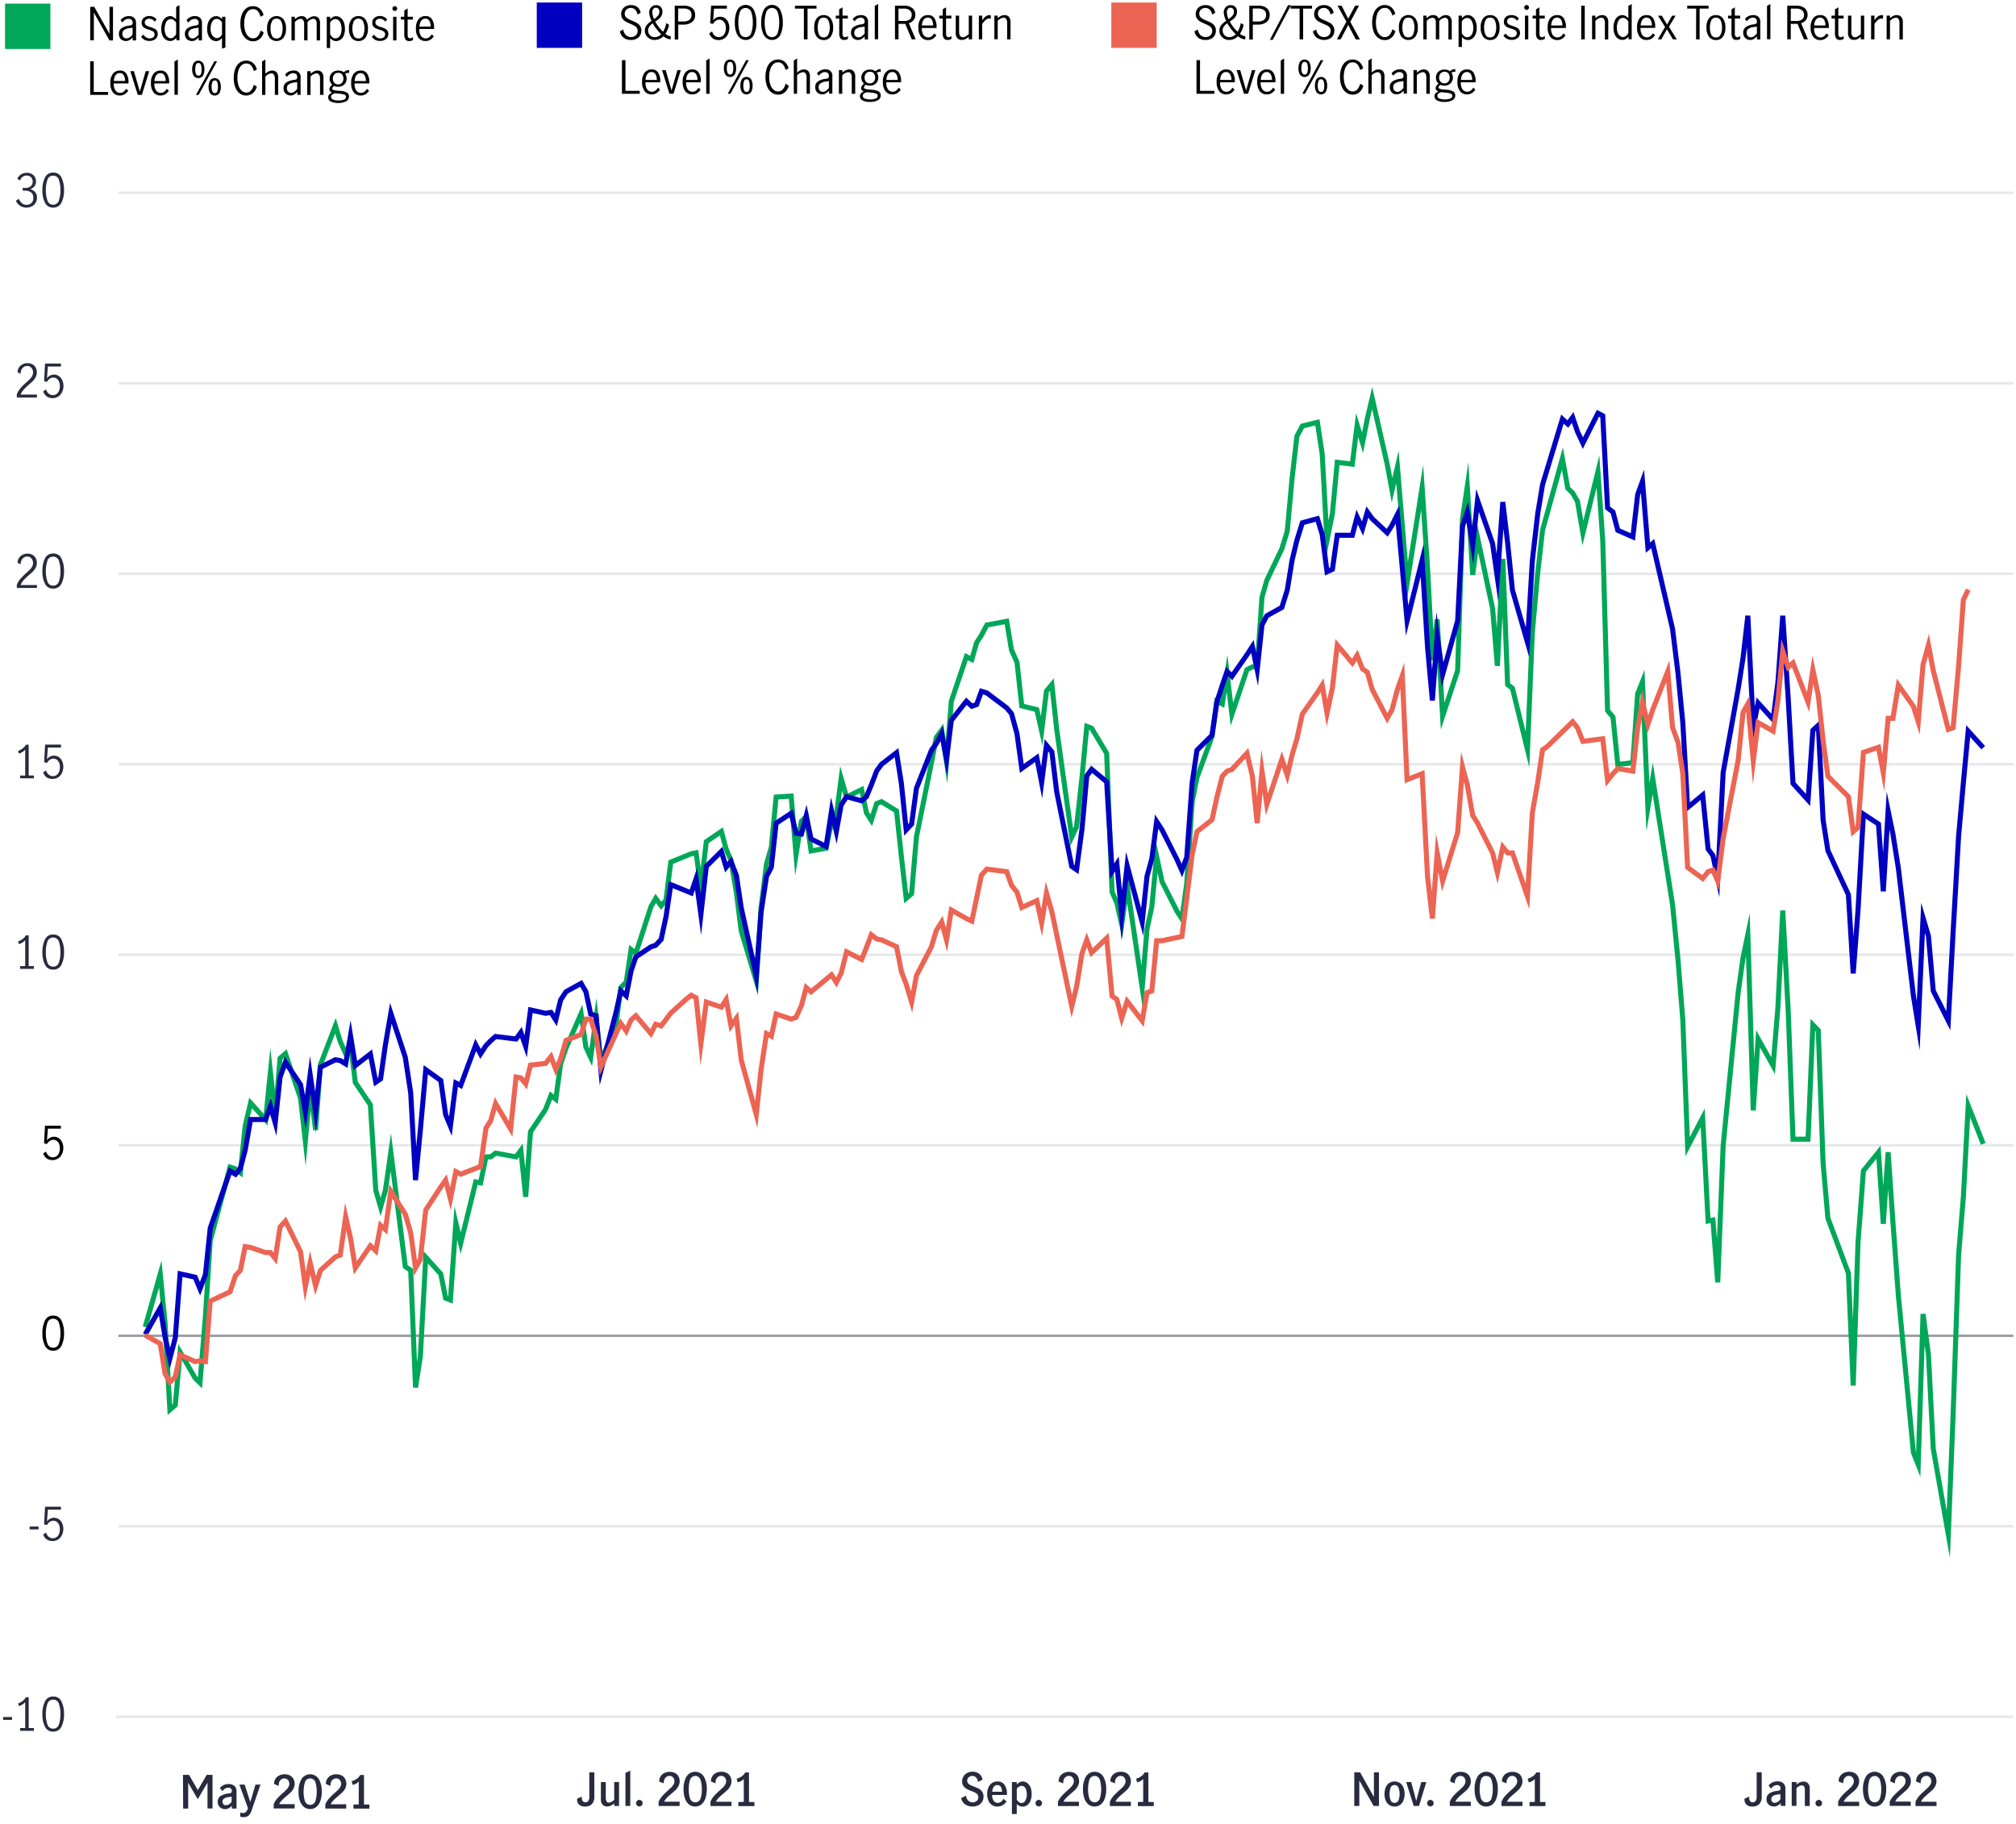 <svg id="Chart_2" data-name="Chart 2" xmlns="http://www.w3.org/2000/svg" viewBox="0 0 800 724"><defs><style>.cls-1,.cls-3,.cls-7,.cls-8,.cls-9{fill:none;}.cls-1{stroke:#e6e7e8;}.cls-1,.cls-3{stroke-linejoin:round;}.cls-2{fill:#282b3e;}.cls-3{stroke:#9d9fa2;}.cls-4{fill:#00a758;}.cls-5{fill:#0000c1;}.cls-6{fill:#ec6453;}.cls-7{stroke:#00a758;}.cls-7,.cls-8,.cls-9{stroke-miterlimit:10;stroke-width:2px;}.cls-8{stroke:#0000c1;}.cls-9{stroke:#ec6453;}</style></defs><line class="cls-1" x1="46" y1="681.29" x2="799" y2="681.29"/><path class="cls-2" d="M1.24,681.39H4.79v1.13H1.24Z"/><path class="cls-2" d="M10,685.78V675.49a5.45,5.45,0,0,1-2.49,1.56L7.19,676A6.21,6.21,0,0,0,9,675a4.57,4.57,0,0,0,1.28-1.47h1.1v12.22h2.07v1.12H8v-1.12Z"/><path class="cls-2" d="M17.82,685.17a10.66,10.66,0,0,1-1-4.91,11.15,11.15,0,0,1,1-5,3.4,3.4,0,0,1,3.29-2,3.39,3.39,0,0,1,3.3,2,11.15,11.15,0,0,1,1,5,10.66,10.66,0,0,1-1,4.91,3.43,3.43,0,0,1-3.27,2A3.42,3.42,0,0,1,17.82,685.17Zm5.58-.91a12.25,12.25,0,0,0,.59-4,12.81,12.81,0,0,0-.58-4,2.3,2.3,0,0,0-2.33-1.77,2.28,2.28,0,0,0-2.3,1.77,12.52,12.52,0,0,0-.59,4,12.24,12.24,0,0,0,.6,4A2.27,2.27,0,0,0,21.08,686,2.29,2.29,0,0,0,23.4,684.26Z"/><path class="cls-2" d="M10,307.79v-10.3a5.46,5.46,0,0,1-2.49,1.57L7.19,298A6.24,6.24,0,0,0,9,297a4.43,4.43,0,0,0,1.28-1.46h1.1v12.22h2.07v1.11H8v-1.11Z"/><path class="cls-2" d="M18.55,308.5a3.72,3.72,0,0,1-1.41-2l1.16-.77a3.19,3.19,0,0,0,1,1.66A2.5,2.5,0,0,0,21,308a2.44,2.44,0,0,0,1.55-.5,3,3,0,0,0,.93-1.32,4.91,4.91,0,0,0,.3-1.73,4.4,4.4,0,0,0-.34-1.81,2.73,2.73,0,0,0-.93-1.18,2.28,2.28,0,0,0-1.31-.41,2.41,2.41,0,0,0-1.47.49,3.59,3.59,0,0,0-1.07,1.22l-1.14-.27.38-7h6.3v1.17H19l-.36,4.64a3.49,3.49,0,0,1,2.77-1.44,3.4,3.4,0,0,1,2,.62,3.8,3.8,0,0,1,1.28,1.64,5.47,5.47,0,0,1,.44,2.17,5.55,5.55,0,0,1-.53,2.4,4.32,4.32,0,0,1-1.5,1.77,4,4,0,0,1-2.28.65A4,4,0,0,1,18.55,308.5Z"/><line class="cls-1" x1="46.99" y1="303.3" x2="799" y2="303.3"/><path class="cls-2" d="M10,383.39v-10.3a5.46,5.46,0,0,1-2.49,1.57l-.33-1.08A6.24,6.24,0,0,0,9,372.63a4.43,4.43,0,0,0,1.28-1.46h1.1v12.22h2.07v1.11H8v-1.11Z"/><path class="cls-2" d="M17.82,382.78a10.67,10.67,0,0,1-1-4.92,11.15,11.15,0,0,1,1-5,3.4,3.4,0,0,1,3.29-2,3.39,3.39,0,0,1,3.3,2,11.15,11.15,0,0,1,1,5,10.67,10.67,0,0,1-1,4.92,3.43,3.43,0,0,1-3.27,2A3.43,3.43,0,0,1,17.82,382.78Zm5.58-.91a12.31,12.31,0,0,0,.59-4,12.9,12.9,0,0,0-.58-4.05,2.29,2.29,0,0,0-2.33-1.76,2.27,2.27,0,0,0-2.3,1.76,12.6,12.6,0,0,0-.59,4.05,12.3,12.3,0,0,0,.6,4,2.27,2.27,0,0,0,2.29,1.73A2.29,2.29,0,0,0,23.4,381.87Z"/><line class="cls-1" x1="46.99" y1="378.9" x2="799" y2="378.9"/><path d="M18.55,459.7a3.8,3.8,0,0,1-1.41-2L18.3,457a3.19,3.19,0,0,0,1,1.66,2.55,2.55,0,0,0,1.68.61,2.39,2.39,0,0,0,1.55-.51,2.91,2.91,0,0,0,.93-1.31,5,5,0,0,0,.3-1.73,4.48,4.48,0,0,0-.34-1.82,2.79,2.79,0,0,0-.93-1.18,2.27,2.27,0,0,0-1.31-.4,2.41,2.41,0,0,0-1.47.49A3.59,3.59,0,0,0,18.62,454l-1.14-.27.38-7h6.3v1.17H19l-.36,4.65a3.49,3.49,0,0,1,2.77-1.44,3.34,3.34,0,0,1,2,.62,3.8,3.8,0,0,1,1.28,1.64,5.43,5.43,0,0,1,.44,2.17,5.55,5.55,0,0,1-.53,2.4,4.29,4.29,0,0,1-1.5,1.76,4.27,4.27,0,0,1-4.61,0Z"/><line class="cls-1" x1="46.99" y1="454.49" x2="799" y2="454.49"/><path d="M17.82,534a10.66,10.66,0,0,1-1-4.91,11.15,11.15,0,0,1,1-5,3.4,3.4,0,0,1,3.29-2,3.39,3.39,0,0,1,3.3,2,11.15,11.15,0,0,1,1,5,10.66,10.66,0,0,1-1,4.91,3.43,3.43,0,0,1-3.27,2A3.42,3.42,0,0,1,17.82,534Zm5.58-.91a12.2,12.2,0,0,0,.59-4,12.81,12.81,0,0,0-.58-4,2.3,2.3,0,0,0-2.33-1.77,2.28,2.28,0,0,0-2.3,1.77,12.52,12.52,0,0,0-.59,4,12.19,12.19,0,0,0,.6,4,2.27,2.27,0,0,0,2.29,1.74A2.29,2.29,0,0,0,23.4,533.06Z"/><line class="cls-3" x1="46.99" y1="530.09" x2="799" y2="530.09"/><path class="cls-2" d="M11.77,605.79h3.54v1.14H11.77Z"/><path class="cls-2" d="M18.55,610.89a3.73,3.73,0,0,1-1.41-1.95l1.16-.77a3.16,3.16,0,0,0,1,1.65,2.51,2.51,0,0,0,1.68.62,2.39,2.39,0,0,0,1.55-.51,2.91,2.91,0,0,0,.93-1.31,5,5,0,0,0,.3-1.73,4.45,4.45,0,0,0-.34-1.82,2.79,2.79,0,0,0-.93-1.18,2.27,2.27,0,0,0-1.31-.4,2.46,2.46,0,0,0-1.47.48,3.72,3.72,0,0,0-1.07,1.23l-1.14-.27.38-7h6.3v1.17H19l-.36,4.65a3.49,3.49,0,0,1,2.77-1.44,3.34,3.34,0,0,1,2,.62,3.83,3.83,0,0,1,1.28,1.63,5.5,5.5,0,0,1,.44,2.17,5.56,5.56,0,0,1-.53,2.41,4.29,4.29,0,0,1-1.5,1.76,4,4,0,0,1-2.28.66A3.92,3.92,0,0,1,18.55,610.89Z"/><line class="cls-1" x1="46.99" y1="605.69" x2="799" y2="605.69"/><line class="cls-1" x1="46.99" y1="227.7" x2="799" y2="227.7"/><path class="cls-2" d="M8.16,229.63a27.4,27.4,0,0,1,2.29-2.27c.61-.54,1.09-1,1.44-1.35a5.21,5.21,0,0,0,.87-1.18,3,3,0,0,0,.35-1.41,2.68,2.68,0,0,0-.64-1.82,2.1,2.1,0,0,0-1.68-.73,2.27,2.27,0,0,0-1.4.44,2.82,2.82,0,0,0-.92,1.15A3.25,3.25,0,0,0,8.19,224L7,223.35a3.36,3.36,0,0,1,.48-1.84,3.64,3.64,0,0,1,1.41-1.31,4.13,4.13,0,0,1,2-.49,3.92,3.92,0,0,1,2,.48,3.32,3.32,0,0,1,1.29,1.31,3.92,3.92,0,0,1,.44,1.85,4.1,4.1,0,0,1-.41,1.83,6.34,6.34,0,0,1-1,1.46,22.29,22.29,0,0,1-1.68,1.53,24.38,24.38,0,0,0-2.08,2,7,7,0,0,0-1.28,2h6.49v1.15H6.67v-1.22A9,9,0,0,1,8.16,229.63Z"/><path class="cls-2" d="M17.82,231.58a10.67,10.67,0,0,1-1-4.92,11.15,11.15,0,0,1,1-5,3.41,3.41,0,0,1,3.29-2,3.39,3.39,0,0,1,3.3,2,11.15,11.15,0,0,1,1,5,10.67,10.67,0,0,1-1,4.92,3.43,3.43,0,0,1-3.27,2A3.42,3.42,0,0,1,17.82,231.58Zm5.58-.91a12.31,12.31,0,0,0,.59-4,12.9,12.9,0,0,0-.58-4,2.3,2.3,0,0,0-2.33-1.76,2.28,2.28,0,0,0-2.3,1.76,12.6,12.6,0,0,0-.59,4,12.3,12.3,0,0,0,.6,4,2.26,2.26,0,0,0,2.29,1.73A2.28,2.28,0,0,0,23.4,230.67Z"/><line class="cls-1" x1="46.99" y1="152.1" x2="799" y2="152.1"/><path class="cls-2" d="M8.16,154a26,26,0,0,1,2.29-2.26q.92-.81,1.44-1.35a5.27,5.27,0,0,0,.87-1.19,3,3,0,0,0,.35-1.41,2.64,2.64,0,0,0-.64-1.81,2.08,2.08,0,0,0-1.68-.74,2.33,2.33,0,0,0-1.4.44,2.82,2.82,0,0,0-.92,1.15,3.25,3.25,0,0,0-.28,1.52L7,147.75a3.3,3.3,0,0,1,.48-1.83,3.66,3.66,0,0,1,1.41-1.32,4.12,4.12,0,0,1,2-.48,4,4,0,0,1,2,.47,3.32,3.32,0,0,1,1.29,1.31,3.92,3.92,0,0,1,.44,1.85,4.1,4.1,0,0,1-.41,1.83,6.34,6.34,0,0,1-1,1.46c-.41.42-1,.94-1.68,1.54a23,23,0,0,0-2.08,2,7,7,0,0,0-1.28,2h6.49v1.16H6.67v-1.23A9,9,0,0,1,8.16,154Z"/><path class="cls-2" d="M18.55,157.3a3.73,3.73,0,0,1-1.41-2l1.16-.78a3.19,3.19,0,0,0,1,1.66,2.5,2.5,0,0,0,1.68.61,2.44,2.44,0,0,0,1.55-.5,3,3,0,0,0,.93-1.32,4.9,4.9,0,0,0,.3-1.72,4.41,4.41,0,0,0-.34-1.82,2.73,2.73,0,0,0-.93-1.18,2.28,2.28,0,0,0-1.31-.41,2.47,2.47,0,0,0-1.47.49,3.59,3.59,0,0,0-1.07,1.22l-1.14-.27.38-7h6.3v1.17H19l-.36,4.64a3.49,3.49,0,0,1,2.77-1.44,3.4,3.4,0,0,1,2,.62A3.86,3.86,0,0,1,24.75,151a5.47,5.47,0,0,1,.44,2.17,5.55,5.55,0,0,1-.53,2.4,4.32,4.32,0,0,1-1.5,1.77,4.3,4.3,0,0,1-4.61,0Z"/><line class="cls-1" x1="46.99" y1="76.5" x2="799" y2="76.5"/><path class="cls-2" d="M7.93,81.64a4.16,4.16,0,0,1-1.61-2l1.2-.74a3.85,3.85,0,0,0,1.15,1.71,2.7,2.7,0,0,0,1.8.66,2.74,2.74,0,0,0,2-.72,2.57,2.57,0,0,0,.75-1.94,2.65,2.65,0,0,0-.91-2.27,4.14,4.14,0,0,0-2.53-.68,7.42,7.42,0,0,0-.76,0V74.51a5.86,5.86,0,0,0,1,.07,3.16,3.16,0,0,0,2.19-.68,2.38,2.38,0,0,0,.76-1.84,2.33,2.33,0,0,0-.67-1.74,2.45,2.45,0,0,0-1.79-.65,2.44,2.44,0,0,0-1.59.55A2.65,2.65,0,0,0,8,71.6L6.85,71a3.71,3.71,0,0,1,1.46-1.77,4.31,4.31,0,0,1,2.37-.66,3.81,3.81,0,0,1,1.86.44,3.25,3.25,0,0,1,1.28,1.21,3.32,3.32,0,0,1,.46,1.73,3.26,3.26,0,0,1-.54,1.91A3.89,3.89,0,0,1,12,75.07a3.62,3.62,0,0,1,2,1.25,3.35,3.35,0,0,1,.68,2.08,4.07,4.07,0,0,1-.55,2.11,3.61,3.61,0,0,1-1.49,1.38,4.68,4.68,0,0,1-2.14.49A4.51,4.51,0,0,1,7.93,81.64Z"/><path class="cls-2" d="M17.82,80.38a10.67,10.67,0,0,1-1-4.92,11.11,11.11,0,0,1,1-4.95,3.4,3.4,0,0,1,3.29-2,3.39,3.39,0,0,1,3.3,2,11.11,11.11,0,0,1,1,4.95,10.67,10.67,0,0,1-1,4.92,3.43,3.43,0,0,1-3.27,2A3.42,3.42,0,0,1,17.82,80.38Zm5.58-.91a12.27,12.27,0,0,0,.59-4,12.9,12.9,0,0,0-.58-4,2.3,2.3,0,0,0-2.33-1.76,2.28,2.28,0,0,0-2.3,1.76,12.6,12.6,0,0,0-.59,4,12.26,12.26,0,0,0,.6,4,2.27,2.27,0,0,0,2.29,1.74A2.29,2.29,0,0,0,23.4,79.47Z"/><path class="cls-2" d="M72.61,704.34H75l3.48,6h.05l3.49-6h2.32v13.34h-2V707.42h0L78.47,714l-3.79-6.54h0v10.26h-2Z"/><path class="cls-2" d="M87.23,717.13a2.74,2.74,0,0,1-.82-2.09,2.65,2.65,0,0,1,1-2.24,7.13,7.13,0,0,1,3.18-1.06,4.11,4.11,0,0,0,.87-.17.7.7,0,0,0,.4-.3,1.1,1.1,0,0,0,.12-.57,1.2,1.2,0,0,0-.37-.93,1.45,1.45,0,0,0-1-.33,2.46,2.46,0,0,0-1.35.38,3.23,3.23,0,0,0-1,1l-1-1.24A4.2,4.2,0,0,1,90.69,708a3.3,3.3,0,0,1,2.38.76,2.86,2.86,0,0,1,.79,2.16v6.8H92v-1.1a5.53,5.53,0,0,1-1.27,1,2.88,2.88,0,0,1-1.41.33A3,3,0,0,1,87.23,717.13ZM91.91,715V713h0l-1.24.16a3.91,3.91,0,0,0-1.79.62A1.49,1.49,0,0,0,88.3,715a1.48,1.48,0,0,0,.36,1,1.37,1.37,0,0,0,1.06.4A2.93,2.93,0,0,0,91.91,715Z"/><path class="cls-2" d="M95.31,720.94l.07-1.66a2.78,2.78,0,0,0,.94.2,1.7,1.7,0,0,0,1.33-.49,3.78,3.78,0,0,0,.74-1.45L95,708.2h2.07l2.26,6.94h0l2.05-6.94h2l-3.51,10.17a7,7,0,0,1-.69,1.52,2.64,2.64,0,0,1-1,.91,3.35,3.35,0,0,1-1.56.32A5.58,5.58,0,0,1,95.31,720.94Z"/><path class="cls-2" d="M110,713.71c.59-.64,1.32-1.36,2.21-2.15.61-.54,1.09-1,1.42-1.32a5,5,0,0,0,.84-1.12,2.59,2.59,0,0,0,.33-1.27,2.15,2.15,0,0,0-.55-1.49,1.78,1.78,0,0,0-1.41-.61,2,2,0,0,0-1.26.41,2.41,2.41,0,0,0-.79,1.1,3.31,3.31,0,0,0-.18,1.48l-1.84-.78a3.54,3.54,0,0,1,2-3.36,4.52,4.52,0,0,1,2.11-.49,4.6,4.6,0,0,1,2.21.5,3.41,3.41,0,0,1,1.38,1.36,4.06,4.06,0,0,1,.46,1.92,3.81,3.81,0,0,1-.43,1.81,5.83,5.83,0,0,1-1,1.44c-.41.41-1,.93-1.7,1.54a23.25,23.25,0,0,0-1.86,1.67,6.16,6.16,0,0,0-1.16,1.62h6.15v1.71h-8.33V716A8.75,8.75,0,0,1,110,713.71Z"/><path class="cls-2" d="M120.62,717.08a5.36,5.36,0,0,1-1.6-2.38,10.62,10.62,0,0,1-.55-3.61,9.61,9.61,0,0,1,1.16-5.07,4.07,4.07,0,0,1,6.9,0,9.71,9.71,0,0,1,1.15,5.07,10.37,10.37,0,0,1-.56,3.61,5.26,5.26,0,0,1-1.59,2.38,4,4,0,0,1-4.91,0Zm4.55-2.38a11.48,11.48,0,0,0,.51-3.61,12.18,12.18,0,0,0-.5-3.72,2.05,2.05,0,0,0-2.11-1.59,2,2,0,0,0-2.08,1.59,12.16,12.16,0,0,0-.51,3.72,11.18,11.18,0,0,0,.52,3.61,2.18,2.18,0,0,0,4.17,0Z"/><path class="cls-2" d="M130.57,713.71a28.67,28.67,0,0,1,2.2-2.15c.62-.54,1.09-1,1.43-1.32a5.24,5.24,0,0,0,.83-1.12,2.6,2.6,0,0,0,.34-1.27,2.19,2.19,0,0,0-.55-1.49,1.82,1.82,0,0,0-1.42-.61,2,2,0,0,0-1.26.41,2.41,2.41,0,0,0-.79,1.1,3.31,3.31,0,0,0-.18,1.48l-1.84-.78a3.66,3.66,0,0,1,.5-2,3.61,3.61,0,0,1,1.48-1.36,4.52,4.52,0,0,1,2.11-.49,4.64,4.64,0,0,1,2.22.5A3.32,3.32,0,0,1,137,706a4.17,4.17,0,0,1,0,3.73,5.62,5.62,0,0,1-1.05,1.44c-.41.41-1,.93-1.7,1.54s-1.39,1.19-1.86,1.67a6.4,6.4,0,0,0-1.16,1.62h6.16v1.71H129.1V716A9.05,9.05,0,0,1,130.57,713.71Z"/><path class="cls-2" d="M142.36,716.06V707a4.9,4.9,0,0,1-2.39,1.34l-.45-1.48a6.38,6.38,0,0,0,2-.91,4.52,4.52,0,0,0,1.42-1.56h1.5v11.72h2.14v1.62h-6.32v-1.62Z"/><path class="cls-2" d="M229.76,716.11a2.78,2.78,0,0,1-.73-2.33l1.85-.79c0,.22,0,.37,0,.47a2,2,0,0,0,.37,1.29,1.17,1.17,0,0,0,1,.49,1.42,1.42,0,0,0,1.17-.54,2.5,2.5,0,0,0,.43-1.6v-9.76h2v9.45a4.2,4.2,0,0,1-1,3.19,3.8,3.8,0,0,1-2.66.93A3.32,3.32,0,0,1,229.76,716.11Z"/><path class="cls-2" d="M239.17,716.22a3.06,3.06,0,0,1-.72-2.28v-6.75h1.94v6.29a3,3,0,0,0,.27,1.31,1,1,0,0,0,1,.56,3.13,3.13,0,0,0,2.07-1.17v-7h1.92v9.49h-1.92v-1a7,7,0,0,1-1.35.89,3.35,3.35,0,0,1-1.46.33A2.42,2.42,0,0,1,239.17,716.22Z"/><path class="cls-2" d="M248.19,703.56l1.92-.9v14h-1.92Z"/><path class="cls-2" d="M252.8,716.48a1.22,1.22,0,0,1-.38-.92,1.3,1.3,0,0,1,1.29-1.29,1.23,1.23,0,0,1,.91.38,1.21,1.21,0,0,1,.39.91,1.23,1.23,0,0,1-.39.92,1.27,1.27,0,0,1-.91.38A1.24,1.24,0,0,1,252.8,716.48Z"/><path class="cls-2" d="M262.83,712.71a29,29,0,0,1,2.21-2.15c.61-.54,1.08-1,1.42-1.32a5.5,5.5,0,0,0,.83-1.12,2.49,2.49,0,0,0,.34-1.27,2.18,2.18,0,0,0-.55-1.49,1.81,1.81,0,0,0-1.41-.61,2,2,0,0,0-1.26.41,2.35,2.35,0,0,0-.8,1.1,3.41,3.41,0,0,0-.18,1.47L261.6,707a3.57,3.57,0,0,1,.49-2,3.66,3.66,0,0,1,1.49-1.37,5,5,0,0,1,4.32,0,3.32,3.32,0,0,1,1.37,1.36,4.17,4.17,0,0,1,0,3.73,6,6,0,0,1-1,1.44c-.42.41-1,.92-1.7,1.54s-1.39,1.19-1.87,1.67a6.4,6.4,0,0,0-1.16,1.62h6.16v1.71h-8.34V715A9.05,9.05,0,0,1,262.83,712.71Z"/><path class="cls-2" d="M273.4,716.08a5.26,5.26,0,0,1-1.59-2.38,10.65,10.65,0,0,1-.56-3.61,9.71,9.71,0,0,1,1.16-5.07,4.08,4.08,0,0,1,6.91,0,9.81,9.81,0,0,1,1.15,5.07,10.65,10.65,0,0,1-.56,3.61,5.26,5.26,0,0,1-1.59,2.38,4.06,4.06,0,0,1-4.92,0ZM278,713.7a11.52,11.52,0,0,0,.51-3.61,12.45,12.45,0,0,0-.5-3.72,2.18,2.18,0,0,0-4.2,0,12.45,12.45,0,0,0-.5,3.72,11.52,11.52,0,0,0,.51,3.61,2.19,2.19,0,0,0,4.18,0Z"/><path class="cls-2" d="M283.35,712.71c.59-.64,1.32-1.36,2.21-2.15.61-.54,1.08-1,1.42-1.32a5.21,5.21,0,0,0,.84-1.12,2.59,2.59,0,0,0,.33-1.27,2.13,2.13,0,0,0-.55-1.49,1.8,1.8,0,0,0-1.41-.61,2,2,0,0,0-1.26.41,2.34,2.34,0,0,0-.79,1.1,3.26,3.26,0,0,0-.18,1.47l-1.84-.77a3.57,3.57,0,0,1,2-3.37,5,5,0,0,1,4.32,0A3.41,3.41,0,0,1,289.8,705a4.06,4.06,0,0,1,.46,1.92,3.81,3.81,0,0,1-.43,1.81,6,6,0,0,1-1,1.44c-.41.41-1,.92-1.7,1.54a23.25,23.25,0,0,0-1.86,1.67,6.2,6.2,0,0,0-1.17,1.62h6.16v1.71h-8.33V715A8.75,8.75,0,0,1,283.35,712.71Z"/><path class="cls-2" d="M295.15,715.06V706a4.93,4.93,0,0,1-2.4,1.33l-.45-1.47a6.27,6.27,0,0,0,2-.91,4.64,4.64,0,0,0,1.43-1.56h1.49v11.72h2.14v1.62H293v-1.62Z"/><path class="cls-2" d="M383,716.07a4.21,4.21,0,0,1-1.6-2.49l1.93-1a3.09,3.09,0,0,0,.84,1.92,2.35,2.35,0,0,0,1.77.74,2.45,2.45,0,0,0,1.64-.55,1.9,1.9,0,0,0,.64-1.54,1.6,1.6,0,0,0-.36-1.06,2.73,2.73,0,0,0-.9-.7q-.54-.27-1.47-.63a15.35,15.35,0,0,1-1.92-.86,3.84,3.84,0,0,1-1.25-1.13,3.12,3.12,0,0,1-.52-1.86,3.55,3.55,0,0,1,.56-2,3.77,3.77,0,0,1,1.5-1.35,4.62,4.62,0,0,1,2.06-.47,4.21,4.21,0,0,1,2.63.83,3.64,3.64,0,0,1,1.35,2.32l-1.8.92a3.1,3.1,0,0,0-.73-1.71,1.93,1.93,0,0,0-1.52-.69,2,2,0,0,0-1.44.54,1.78,1.78,0,0,0-.6,1.39,1.48,1.48,0,0,0,.36,1,2.62,2.62,0,0,0,.86.68c.34.17.82.38,1.45.62a16,16,0,0,1,2,.86,3.91,3.91,0,0,1,1.28,1.19,3.47,3.47,0,0,1,.53,2,3.73,3.73,0,0,1-.49,1.87,3.63,3.63,0,0,1-1.45,1.43,4.71,4.71,0,0,1-2.36.55A5,5,0,0,1,383,716.07Z"/><path class="cls-2" d="M393.59,716.27a4,4,0,0,1-1.38-1.77,6.57,6.57,0,0,1-.48-2.59,6.33,6.33,0,0,1,.49-2.57,3.9,3.9,0,0,1,1.41-1.75,3.83,3.83,0,0,1,2.21-.63,3.25,3.25,0,0,1,2.73,1.26,6.08,6.08,0,0,1,1,3.76v.34h-5.85a3.64,3.64,0,0,0,.58,2.27,1.93,1.93,0,0,0,1.66.85,2,2,0,0,0,1.3-.46,3.62,3.62,0,0,0,.95-1.14l1.2,1.06a4.42,4.42,0,0,1-1.51,1.47,4.15,4.15,0,0,1-2.14.54A3.57,3.57,0,0,1,393.59,716.27Zm3.59-7.11a1.56,1.56,0,0,0-1.43-.76,1.62,1.62,0,0,0-1.46.78,3.53,3.53,0,0,0-.54,1.85h3.87A3.48,3.48,0,0,0,397.18,709.16Z"/><path class="cls-2" d="M403.48,707.19v.94a6.81,6.81,0,0,1,1.15-.87,2.44,2.44,0,0,1,1.23-.3,3.06,3.06,0,0,1,1.61.5,3.9,3.9,0,0,1,1.36,1.6,6.37,6.37,0,0,1,.54,2.78,7,7,0,0,1-.54,3,3.57,3.57,0,0,1-1.35,1.62,3.35,3.35,0,0,1-1.73.48,3.09,3.09,0,0,1-2.27-1.06v4h-1.93V707.19Zm3.41,7.32a4.67,4.67,0,0,0,.57-2.46,5.19,5.19,0,0,0-.51-2.34,1.64,1.64,0,0,0-1.58-1,2.43,2.43,0,0,0-1.89,1.22v4.18a3.7,3.7,0,0,0,.82,1,1.59,1.59,0,0,0,1.05.4A1.73,1.73,0,0,0,406.89,714.51Z"/><path class="cls-2" d="M411.3,716.48a1.22,1.22,0,0,1-.38-.92,1.3,1.3,0,0,1,1.29-1.29,1.31,1.31,0,0,1,1.3,1.29,1.23,1.23,0,0,1-.39.92,1.25,1.25,0,0,1-.91.38A1.24,1.24,0,0,1,411.3,716.48Z"/><path class="cls-2" d="M421.33,712.71a29,29,0,0,1,2.21-2.15c.61-.54,1.08-1,1.42-1.32a5.5,5.5,0,0,0,.83-1.12,2.49,2.49,0,0,0,.34-1.27,2.18,2.18,0,0,0-.55-1.49,1.81,1.81,0,0,0-1.41-.61,2,2,0,0,0-1.26.41,2.42,2.42,0,0,0-.8,1.1,3.57,3.57,0,0,0-.18,1.47L420.1,707a3.57,3.57,0,0,1,.49-2,3.66,3.66,0,0,1,1.49-1.37,5,5,0,0,1,4.32,0,3.32,3.32,0,0,1,1.37,1.36,4.17,4.17,0,0,1,0,3.73,6,6,0,0,1-1,1.44c-.42.41-1,.92-1.7,1.54s-1.39,1.19-1.87,1.67A6.4,6.4,0,0,0,422,715h6.16v1.71h-8.34V715A9.05,9.05,0,0,1,421.33,712.71Z"/><path class="cls-2" d="M431.9,716.08a5.26,5.26,0,0,1-1.59-2.38,10.65,10.65,0,0,1-.56-3.61,9.71,9.71,0,0,1,1.16-5.07,4.08,4.08,0,0,1,6.91,0,9.81,9.81,0,0,1,1.15,5.07,10.65,10.65,0,0,1-.56,3.61,5.26,5.26,0,0,1-1.59,2.38,4.06,4.06,0,0,1-4.92,0Zm4.56-2.38a11.52,11.52,0,0,0,.51-3.61,12.45,12.45,0,0,0-.5-3.72,2.18,2.18,0,0,0-4.2,0,12.45,12.45,0,0,0-.5,3.72,11.52,11.52,0,0,0,.51,3.61,2.19,2.19,0,0,0,4.18,0Z"/><path class="cls-2" d="M441.85,712.71c.59-.64,1.32-1.36,2.21-2.15.61-.54,1.08-1,1.42-1.32a5.21,5.21,0,0,0,.84-1.12,2.59,2.59,0,0,0,.33-1.27,2.13,2.13,0,0,0-.55-1.49,1.8,1.8,0,0,0-1.41-.61,2,2,0,0,0-1.26.41,2.34,2.34,0,0,0-.79,1.1,3.26,3.26,0,0,0-.18,1.47l-1.84-.77a3.57,3.57,0,0,1,2-3.37,5,5,0,0,1,4.32,0A3.41,3.41,0,0,1,448.3,705a4.06,4.06,0,0,1,.46,1.92,3.81,3.81,0,0,1-.43,1.81,6,6,0,0,1-1,1.44c-.41.41-1,.92-1.7,1.54a23.25,23.25,0,0,0-1.86,1.67,6.16,6.16,0,0,0-1.16,1.62h6.15v1.71h-8.33V715A8.75,8.75,0,0,1,441.85,712.71Z"/><path class="cls-2" d="M453.65,715.06V706a4.93,4.93,0,0,1-2.4,1.33l-.45-1.47a6.43,6.43,0,0,0,2-.91,4.61,4.61,0,0,0,1.42-1.56h1.49v11.72h2.14v1.62h-6.31v-1.62Z"/><path class="cls-2" d="M537.42,703.34h2.3l5.49,9.79h0v-9.79h2v13.34h-2.13l-5.67-10.12h0v10.12h-2Z"/><path class="cls-2" d="M551.27,716.28a3.93,3.93,0,0,1-1.39-1.75,7.28,7.28,0,0,1,0-5.2,4,4,0,0,1,1.38-1.75,4,4,0,0,1,4.28,0,3.89,3.89,0,0,1,1.37,1.75,6.74,6.74,0,0,1,.47,2.6,6.59,6.59,0,0,1-.48,2.6,4,4,0,0,1-1.37,1.75,3.58,3.58,0,0,1-2.13.63A3.62,3.62,0,0,1,551.27,716.28Zm3.7-1.89a7.1,7.1,0,0,0,0-4.92,1.58,1.58,0,0,0-1.57-1.07,1.56,1.56,0,0,0-1.57,1.06,7.28,7.28,0,0,0,0,4.93,1.69,1.69,0,0,0,3.14,0Z"/><path class="cls-2" d="M558,707.19h2l2,7.47h0l2-7.47h2l-2.9,9.49H561Z"/><path class="cls-2" d="M566.7,716.48a1.26,1.26,0,0,1-.38-.92,1.24,1.24,0,0,1,.38-.91,1.22,1.22,0,0,1,.92-.38,1.3,1.3,0,0,1,1.29,1.29,1.26,1.26,0,0,1-.38.92,1.29,1.29,0,0,1-.91.38A1.26,1.26,0,0,1,566.7,716.48Z"/><path class="cls-2" d="M576.73,712.71c.59-.64,1.32-1.36,2.21-2.15.61-.54,1.09-1,1.42-1.32a5.21,5.21,0,0,0,.84-1.12,2.59,2.59,0,0,0,.33-1.27,2.13,2.13,0,0,0-.55-1.49,1.8,1.8,0,0,0-1.41-.61,2,2,0,0,0-1.26.41,2.41,2.41,0,0,0-.79,1.1,3.26,3.26,0,0,0-.18,1.47L575.5,707a3.57,3.57,0,0,1,2-3.37,5,5,0,0,1,4.32,0,3.41,3.41,0,0,1,1.38,1.36,4.06,4.06,0,0,1,.46,1.92,3.81,3.81,0,0,1-.43,1.81,6,6,0,0,1-1,1.44c-.41.41-1,.92-1.7,1.54a23.25,23.25,0,0,0-1.86,1.67,6.16,6.16,0,0,0-1.16,1.62h6.15v1.71h-8.33V715A8.75,8.75,0,0,1,576.73,712.71Z"/><path class="cls-2" d="M587.31,716.08a5.36,5.36,0,0,1-1.6-2.38,10.66,10.66,0,0,1-.55-3.61,9.61,9.61,0,0,1,1.16-5.07,4.07,4.07,0,0,1,6.9,0,9.71,9.71,0,0,1,1.15,5.07,10.41,10.41,0,0,1-.56,3.61,5.26,5.26,0,0,1-1.59,2.38,4,4,0,0,1-4.91,0Zm4.55-2.38a11.52,11.52,0,0,0,.51-3.61,12.14,12.14,0,0,0-.5-3.72,2.05,2.05,0,0,0-2.11-1.59,2,2,0,0,0-2.08,1.59,12.12,12.12,0,0,0-.51,3.72,11.22,11.22,0,0,0,.52,3.61,2.18,2.18,0,0,0,4.17,0Z"/><path class="cls-2" d="M597.26,712.71a28.67,28.67,0,0,1,2.2-2.15c.61-.54,1.09-1,1.42-1.32a5.21,5.21,0,0,0,.84-1.12,2.59,2.59,0,0,0,.33-1.27,2.17,2.17,0,0,0-.54-1.49,1.82,1.82,0,0,0-1.42-.61,2,2,0,0,0-1.26.41,2.41,2.41,0,0,0-.79,1.1,3.26,3.26,0,0,0-.18,1.47L596,707a3.57,3.57,0,0,1,2-3.37,5,5,0,0,1,4.32,0A3.29,3.29,0,0,1,603.7,705a4.17,4.17,0,0,1,0,3.73,5.79,5.79,0,0,1-1,1.44c-.41.41-1,.92-1.7,1.54a23.25,23.25,0,0,0-1.86,1.67A6.4,6.4,0,0,0,598,715h6.15v1.71h-8.33V715A9.05,9.05,0,0,1,597.26,712.71Z"/><path class="cls-2" d="M609.05,715.06V706a4.94,4.94,0,0,1-2.39,1.33l-.45-1.47a6.49,6.49,0,0,0,2-.91,4.61,4.61,0,0,0,1.42-1.56h1.49v11.72h2.15v1.62h-6.32v-1.62Z"/><path class="cls-2" d="M693,716.11a2.78,2.78,0,0,1-.73-2.33l1.86-.79a3.62,3.62,0,0,0,0,.47,2.1,2.1,0,0,0,.36,1.29,1.19,1.19,0,0,0,1,.49,1.42,1.42,0,0,0,1.17-.54,2.57,2.57,0,0,0,.43-1.6v-9.76h2v9.45a4.19,4.19,0,0,1-1,3.19,3.84,3.84,0,0,1-2.67.93A3.35,3.35,0,0,1,693,716.11Z"/><path class="cls-2" d="M701.82,716.13A2.76,2.76,0,0,1,701,714a2.65,2.65,0,0,1,1-2.23,7,7,0,0,1,3.18-1.06,4.88,4.88,0,0,0,.87-.17.75.75,0,0,0,.4-.3,1.1,1.1,0,0,0,.12-.57,1.2,1.2,0,0,0-.37-.93,1.45,1.45,0,0,0-1-.33,2.54,2.54,0,0,0-1.35.37,3.39,3.39,0,0,0-1.05,1.05l-1-1.24a4.2,4.2,0,0,1,3.53-1.66,3.29,3.29,0,0,1,2.37.76,2.83,2.83,0,0,1,.8,2.16v6.8h-1.86v-1.1a5.84,5.84,0,0,1-1.28,1,2.81,2.81,0,0,1-1.4.32A2.93,2.93,0,0,1,701.82,716.13Zm4.68-2.1V712h0l-1.25.17a3.75,3.75,0,0,0-1.78.62,1.5,1.5,0,0,0-.56,1.25,1.48,1.48,0,0,0,.37,1,1.37,1.37,0,0,0,1.06.4A2.92,2.92,0,0,0,706.5,714Z"/><path class="cls-2" d="M712.9,707.19v1a4.39,4.39,0,0,1,2.79-1.21,2.44,2.44,0,0,1,1.74.68,3,3,0,0,1,.72,2.27v6.77h-1.94V710.4a2.93,2.93,0,0,0-.27-1.34,1,1,0,0,0-1-.53,2,2,0,0,0-1.06.31,7,7,0,0,0-1,.8v7H711v-9.49Z"/><path class="cls-2" d="M720.82,716.48a1.26,1.26,0,0,1-.38-.92,1.24,1.24,0,0,1,.38-.91,1.29,1.29,0,0,1,1.83,0,1.21,1.21,0,0,1,.39.91,1.23,1.23,0,0,1-.39.92,1.29,1.29,0,0,1-1.83,0Z"/><path class="cls-2" d="M730.86,712.71a28.67,28.67,0,0,1,2.2-2.15c.61-.54,1.09-1,1.42-1.32a5.21,5.21,0,0,0,.84-1.12,2.59,2.59,0,0,0,.33-1.27,2.13,2.13,0,0,0-.55-1.49,1.78,1.78,0,0,0-1.41-.61,2,2,0,0,0-1.26.41,2.41,2.41,0,0,0-.79,1.1,3.26,3.26,0,0,0-.18,1.47l-1.84-.77a3.57,3.57,0,0,1,.5-2,3.63,3.63,0,0,1,1.48-1.37,5,5,0,0,1,4.32,0A3.41,3.41,0,0,1,737.3,705a4,4,0,0,1,.46,1.92,3.81,3.81,0,0,1-.43,1.81,5.76,5.76,0,0,1-1,1.44c-.41.41-1,.92-1.7,1.54a23.25,23.25,0,0,0-1.86,1.67,6.16,6.16,0,0,0-1.16,1.62h6.15v1.71h-8.33V715A8.52,8.52,0,0,1,730.86,712.71Z"/><path class="cls-2" d="M741.43,716.08a5.36,5.36,0,0,1-1.6-2.38,10.66,10.66,0,0,1-.55-3.61,9.61,9.61,0,0,1,1.16-5.07,4.07,4.07,0,0,1,6.9,0,9.71,9.71,0,0,1,1.15,5.07,10.66,10.66,0,0,1-.55,3.61,5.36,5.36,0,0,1-1.6,2.38,4,4,0,0,1-4.91,0ZM746,713.7a11.5,11.5,0,0,0,.52-3.61,12.12,12.12,0,0,0-.51-3.72,2.18,2.18,0,0,0-4.19,0,12.12,12.12,0,0,0-.51,3.72,11.22,11.22,0,0,0,.52,3.61,2.18,2.18,0,0,0,4.17,0Z"/><path class="cls-2" d="M751.38,712.71a30.63,30.63,0,0,1,2.2-2.15c.62-.54,1.09-1,1.43-1.32a5.5,5.5,0,0,0,.83-1.12,2.6,2.6,0,0,0,.34-1.27,2.18,2.18,0,0,0-.55-1.49,1.82,1.82,0,0,0-1.42-.61,2,2,0,0,0-1.26.41,2.41,2.41,0,0,0-.79,1.1,3.26,3.26,0,0,0-.18,1.47l-1.84-.77a3.57,3.57,0,0,1,2-3.37,5,5,0,0,1,4.33,0,3.32,3.32,0,0,1,1.37,1.36,4.17,4.17,0,0,1,0,3.73,5.79,5.79,0,0,1-1.05,1.44c-.41.41-1,.92-1.7,1.54s-1.39,1.19-1.86,1.67a6.4,6.4,0,0,0-1.16,1.62h6.16v1.71h-8.34V715A9.05,9.05,0,0,1,751.38,712.71Z"/><path class="cls-2" d="M761.59,712.71a30.63,30.63,0,0,1,2.2-2.15c.62-.54,1.09-1,1.43-1.32a5.5,5.5,0,0,0,.83-1.12,2.49,2.49,0,0,0,.34-1.27,2.18,2.18,0,0,0-.55-1.49,1.82,1.82,0,0,0-1.42-.61,2,2,0,0,0-1.26.41,2.41,2.41,0,0,0-.79,1.1,3.41,3.41,0,0,0-.18,1.47l-1.83-.77a3.57,3.57,0,0,1,.49-2,3.66,3.66,0,0,1,1.49-1.37,4.57,4.57,0,0,1,2.1-.48,4.64,4.64,0,0,1,2.22.5A3.32,3.32,0,0,1,768,705a4.17,4.17,0,0,1,0,3.73,6,6,0,0,1-1,1.44c-.42.41-1,.92-1.71,1.54s-1.38,1.19-1.86,1.67A6.4,6.4,0,0,0,762.3,715h6.16v1.71h-8.34V715A9.05,9.05,0,0,1,761.59,712.71Z"/><rect class="cls-4" x="2" y="1.44" width="18" height="18"/><path d="M35.8,2.71h1.6l6.05,10.73h0V2.71h1.39V16.05H43.45L37.24,5h0v11H35.8Z"/><path d="M48.57,16a2.61,2.61,0,0,1-1-1,2.88,2.88,0,0,1-.38-1.52,2.63,2.63,0,0,1,1-2.25,6.76,6.76,0,0,1,3.17-1.08,2,2,0,0,0,1-.32A1.11,1.11,0,0,0,52.64,9a1.39,1.39,0,0,0-.43-1.12A1.73,1.73,0,0,0,51,7.46a2.48,2.48,0,0,0-1.38.42,3.72,3.72,0,0,0-1.07,1.06L47.85,8A4,4,0,0,1,51.17,6.4a2.84,2.84,0,0,1,2.07.7A2.86,2.86,0,0,1,54,9.23v6.82H52.64V14.88a6.44,6.44,0,0,1-1.32,1.06,2.88,2.88,0,0,1-2.75,0Zm2.91-1.16a5.39,5.39,0,0,0,1.13-1.11V11h0l-1.15.16a4.81,4.81,0,0,0-2.22.75,1.78,1.78,0,0,0-.7,1.52A1.89,1.89,0,0,0,49,14.74a1.66,1.66,0,0,0,1.27.5A2.16,2.16,0,0,0,51.48,14.8Z"/><path d="M57.48,15.88A4,4,0,0,1,56,14.61l.87-.87A3.48,3.48,0,0,0,58,14.82a2.56,2.56,0,0,0,1.42.42,2.13,2.13,0,0,0,1.36-.43,1.38,1.38,0,0,0,.55-1.17,1.28,1.28,0,0,0-.3-.87,2,2,0,0,0-.74-.54,12.19,12.19,0,0,0-1.19-.43,11.69,11.69,0,0,1-1.49-.56,2.52,2.52,0,0,1-1-.79,2.23,2.23,0,0,1-.4-1.37,2.4,2.4,0,0,1,.87-2,3.27,3.27,0,0,1,2.18-.72,3.81,3.81,0,0,1,1.61.34,3.49,3.49,0,0,1,1.25,1l-.7.92a2.84,2.84,0,0,0-2.2-1.19,2,2,0,0,0-1.26.4,1.31,1.31,0,0,0-.51,1.1,1.21,1.21,0,0,0,.3.85,2.22,2.22,0,0,0,.74.53,9.42,9.42,0,0,0,1.2.44,12.76,12.76,0,0,1,1.5.57,2.62,2.62,0,0,1,1,.79,2.19,2.19,0,0,1,.4,1.37,2.54,2.54,0,0,1-.91,2,3.53,3.53,0,0,1-2.31.76A4.19,4.19,0,0,1,57.48,15.88Z"/><path d="M65.91,15.82a3.71,3.71,0,0,1-1.36-1.56A6.27,6.27,0,0,1,64,11.42a6.74,6.74,0,0,1,.52-2.84,3.86,3.86,0,0,1,1.33-1.66,3.05,3.05,0,0,1,1.66-.52,2.47,2.47,0,0,1,1.23.33,5.75,5.75,0,0,1,1.15.89V2.8L71.22,2v14H70V15a4.43,4.43,0,0,1-1.13.94,2.64,2.64,0,0,1-1.3.32A3.15,3.15,0,0,1,65.91,15.82ZM69,14.66a3.79,3.79,0,0,0,.89-1.11V9a3.82,3.82,0,0,0-.9-1,1.9,1.9,0,0,0-1.19-.4,2,2,0,0,0-1.86,1.16,5.8,5.8,0,0,0-.61,2.76,5.37,5.37,0,0,0,.35,2,2.86,2.86,0,0,0,.92,1.25,2,2,0,0,0,1.2.42A1.8,1.8,0,0,0,69,14.66Z"/><path d="M74.76,16a2.61,2.61,0,0,1-1-1,2.88,2.88,0,0,1-.38-1.52,2.63,2.63,0,0,1,1-2.25,6.76,6.76,0,0,1,3.17-1.08,2,2,0,0,0,1-.32A1.11,1.11,0,0,0,78.83,9a1.39,1.39,0,0,0-.43-1.12,1.73,1.73,0,0,0-1.17-.38,2.48,2.48,0,0,0-1.38.42,3.72,3.72,0,0,0-1.07,1.06L74,8A4,4,0,0,1,77.36,6.4a2.84,2.84,0,0,1,2.07.7,2.86,2.86,0,0,1,.72,2.13v6.82H78.83V14.88a6.44,6.44,0,0,1-1.32,1.06,2.88,2.88,0,0,1-2.75,0Zm2.91-1.16a5.39,5.39,0,0,0,1.13-1.11V11h0l-1.15.16a4.81,4.81,0,0,0-2.22.75,1.78,1.78,0,0,0-.7,1.52,1.89,1.89,0,0,0,.46,1.32,1.66,1.66,0,0,0,1.27.5A2.16,2.16,0,0,0,77.67,14.8Z"/><path d="M87,16a2.5,2.5,0,0,1-1.25.32,3.22,3.22,0,0,1-1.63-.48,3.63,3.63,0,0,1-1.35-1.56,6.27,6.27,0,0,1-.55-2.84,6.74,6.74,0,0,1,.52-2.84,3.79,3.79,0,0,1,1.33-1.66,3,3,0,0,1,1.66-.52A2.6,2.6,0,0,1,87,6.71a4.7,4.7,0,0,1,1.12.88V6.65h1.32V18.84l-1.34.43V15.08A4.79,4.79,0,0,1,87,16Zm.22-1.26a3.55,3.55,0,0,0,.88-1V8.88a3.44,3.44,0,0,0-.91-1,2,2,0,0,0-3,.77,5.81,5.81,0,0,0-.61,2.79,4.83,4.83,0,0,0,.38,2.06,2.89,2.89,0,0,0,1,1.24,2.1,2.1,0,0,0,1.18.39A1.78,1.78,0,0,0,87.22,14.72Z"/><path d="M97.76,15.47A5.38,5.38,0,0,1,96,13.06a10,10,0,0,1-.61-3.67A10.34,10.34,0,0,1,96,5.68a5.31,5.31,0,0,1,1.72-2.39,4.29,4.29,0,0,1,2.65-.83,4,4,0,0,1,2.7.94A4.89,4.89,0,0,1,104.57,6l-1.22.65a4.77,4.77,0,0,0-1-2.18,2.43,2.43,0,0,0-1.94-.85,2.72,2.72,0,0,0-1.84.69,4.31,4.31,0,0,0-1.23,2,10,10,0,0,0-.44,3.13,9.56,9.56,0,0,0,.44,3,4.76,4.76,0,0,0,1.24,2.05,2.66,2.66,0,0,0,1.83.72,2.37,2.37,0,0,0,1.93-.89,5.23,5.23,0,0,0,1.06-2.18l1.24.68a5,5,0,0,1-1.5,2.56,4,4,0,0,1-2.73,1A4.2,4.2,0,0,1,97.76,15.47Z"/><path d="M107,15a5.69,5.69,0,0,1-1-3.67,5.69,5.69,0,0,1,1-3.67,3.58,3.58,0,0,1,5.49,0,5.75,5.75,0,0,1,1,3.67,5.75,5.75,0,0,1-1,3.67A3.58,3.58,0,0,1,107,15Zm4.63-.92a6.65,6.65,0,0,0,.53-2.75,6.65,6.65,0,0,0-.53-2.75,1.92,1.92,0,0,0-1.89-1.17,1.88,1.88,0,0,0-1.88,1.16,6.8,6.8,0,0,0-.51,2.76,6.8,6.8,0,0,0,.51,2.76,1.88,1.88,0,0,0,1.88,1.16A1.92,1.92,0,0,0,111.66,14.1Z"/><path d="M117,6.65v1a7.79,7.79,0,0,1,1.27-.91,3,3,0,0,1,1.42-.33,2.06,2.06,0,0,1,2.12,1.4,8.64,8.64,0,0,1,1.42-1,3,3,0,0,1,1.44-.35,2.26,2.26,0,0,1,1.73.68A3.24,3.24,0,0,1,127,9.3v6.75h-1.33V9.26A2.32,2.32,0,0,0,125.34,8a1.11,1.11,0,0,0-1-.54,3.43,3.43,0,0,0-2.3,1.3v7.27h-1.35V9.26A2.32,2.32,0,0,0,120.32,8a1.11,1.11,0,0,0-1-.54A3.45,3.45,0,0,0,117,8.78v7.27h-1.33V6.65Z"/><path d="M131,6.65v1a5.81,5.81,0,0,1,1.12-.9,2.51,2.51,0,0,1,1.26-.32,3,3,0,0,1,1.65.52,3.87,3.87,0,0,1,1.32,1.65,6.75,6.75,0,0,1,.52,2.85,6.27,6.27,0,0,1-.55,2.84A3.63,3.63,0,0,1,135,15.82a3.11,3.11,0,0,1-1.63.48A3,3,0,0,1,131,15.06v4h-1.33V6.65Zm3.24,8.23a2.55,2.55,0,0,0,.93-1.2,5.43,5.43,0,0,0,.37-2.19,5.84,5.84,0,0,0-.62-2.75,2,2,0,0,0-1.85-1.17,1.9,1.9,0,0,0-1.17.4,3.33,3.33,0,0,0-.9,1v4.65a3.63,3.63,0,0,0,.9,1.13,1.75,1.75,0,0,0,1.17.49A2.12,2.12,0,0,0,134.25,14.88Z"/><path d="M139.48,15a5.69,5.69,0,0,1-1-3.67,5.69,5.69,0,0,1,1-3.67,3.37,3.37,0,0,1,2.75-1.28A3.33,3.33,0,0,1,145,7.68a5.75,5.75,0,0,1,1,3.67A5.75,5.75,0,0,1,145,15a3.33,3.33,0,0,1-2.74,1.28A3.37,3.37,0,0,1,139.48,15Zm4.63-.92a6.65,6.65,0,0,0,.53-2.75,6.65,6.65,0,0,0-.53-2.75,1.9,1.9,0,0,0-1.88-1.17,1.87,1.87,0,0,0-1.88,1.16,6.63,6.63,0,0,0-.52,2.76,6.63,6.63,0,0,0,.52,2.76,1.87,1.87,0,0,0,1.88,1.16A1.9,1.9,0,0,0,144.11,14.1Z"/><path d="M149,15.88a4,4,0,0,1-1.44-1.27l.86-.87a3.48,3.48,0,0,0,1.08,1.08,2.6,2.6,0,0,0,1.43.42,2.13,2.13,0,0,0,1.36-.43,1.4,1.4,0,0,0,.54-1.17,1.27,1.27,0,0,0-.29-.87,2.12,2.12,0,0,0-.74-.54,12.53,12.53,0,0,0-1.2-.43,11.48,11.48,0,0,1-1.48-.56,2.63,2.63,0,0,1-1-.79,2.23,2.23,0,0,1-.39-1.37,2.43,2.43,0,0,1,.86-2,3.29,3.29,0,0,1,2.18-.72,3.78,3.78,0,0,1,1.61.34,3.33,3.33,0,0,1,1.25,1l-.7.92a2.82,2.82,0,0,0-2.2-1.19,2,2,0,0,0-1.26.4,1.33,1.33,0,0,0-.5,1.1,1.21,1.21,0,0,0,.3.85,2.13,2.13,0,0,0,.74.53,9.79,9.79,0,0,0,1.19.44,12.34,12.34,0,0,1,1.51.57,2.79,2.79,0,0,1,1,.79,2.25,2.25,0,0,1,.39,1.37,2.56,2.56,0,0,1-.9,2,3.54,3.54,0,0,1-2.32.76A4.14,4.14,0,0,1,149,15.88Z"/><path d="M156,4.06a.94.94,0,0,1,0-1.34.9.9,0,0,1,.66-.28.94.94,0,0,1,.67.28.94.94,0,0,1,0,1.34,1,1,0,0,1-.67.29A.91.91,0,0,1,156,4.06Zm0,2.59h1.33v9.4h-1.33Z"/><path d="M160.9,15.66a3.51,3.51,0,0,1-.47-2.08V7.77h-1.37V6.65h1.37V4.15l1.33-.81V6.65h2.1V7.77h-2.1v6.06c0,.92.33,1.37,1,1.37a1.86,1.86,0,0,0,1.13-.47l0,1.14a2.85,2.85,0,0,1-1.5.43A1.77,1.77,0,0,1,160.9,15.66Z"/><path d="M166.06,15a5.84,5.84,0,0,1-1-3.71,5.63,5.63,0,0,1,1-3.63,3.44,3.44,0,0,1,2.82-1.28,2.82,2.82,0,0,1,2.54,1.27,6.05,6.05,0,0,1,.84,3.39c0,.19,0,.34,0,.45H166.4a4.58,4.58,0,0,0,.69,2.83,2.3,2.3,0,0,0,1.9.92,2.26,2.26,0,0,0,1.33-.46,3.77,3.77,0,0,0,1-1.16l.83.77a4.17,4.17,0,0,1-1.37,1.37,3.61,3.61,0,0,1-2,.52A3.37,3.37,0,0,1,166.06,15Zm4.34-6.69a1.77,1.77,0,0,0-1.64-.9,1.87,1.87,0,0,0-1.26.45,2.67,2.67,0,0,0-.77,1.18,4.74,4.74,0,0,0-.27,1.5h4.44A4.26,4.26,0,0,0,170.4,8.33Z"/><path d="M35.8,24.31h1.4V36.5h5.67v1.15H35.8Z"/><path d="M44.8,36.62a5.77,5.77,0,0,1-1-3.71,5.63,5.63,0,0,1,1-3.63A3.44,3.44,0,0,1,47.62,28a2.84,2.84,0,0,1,2.55,1.27A6.05,6.05,0,0,1,51,32.66c0,.19,0,.34,0,.45H45.14a4.58,4.58,0,0,0,.69,2.83,2.29,2.29,0,0,0,1.9.92,2.21,2.21,0,0,0,1.32-.46,3.67,3.67,0,0,0,1-1.16l.83.77a4.27,4.27,0,0,1-1.37,1.37,3.63,3.63,0,0,1-2,.52A3.36,3.36,0,0,1,44.8,36.62Zm4.33-6.69A1.74,1.74,0,0,0,47.5,29a1.84,1.84,0,0,0-1.26.45,2.78,2.78,0,0,0-.78,1.18,4.74,4.74,0,0,0-.27,1.5h4.45A4.26,4.26,0,0,0,49.13,29.93Z"/><path d="M51.71,28.25h1.44l2.34,8.08h0l2.33-8.08H59.2l-2.9,9.4H54.68Z"/><path d="M60.91,36.62a5.77,5.77,0,0,1-1-3.71,5.63,5.63,0,0,1,1-3.63A3.44,3.44,0,0,1,63.73,28a2.84,2.84,0,0,1,2.55,1.27,6.05,6.05,0,0,1,.84,3.39c0,.19,0,.34,0,.45H61.25a4.58,4.58,0,0,0,.69,2.83,2.29,2.29,0,0,0,1.9.92,2.21,2.21,0,0,0,1.32-.46,3.67,3.67,0,0,0,1-1.16L67,36a4.27,4.27,0,0,1-1.37,1.37,3.63,3.63,0,0,1-2,.52A3.36,3.36,0,0,1,60.91,36.62Zm4.33-6.69a1.74,1.74,0,0,0-1.63-.9,1.84,1.84,0,0,0-1.26.45,2.78,2.78,0,0,0-.78,1.18,4.74,4.74,0,0,0-.27,1.5h4.45A4.26,4.26,0,0,0,65.24,29.93Z"/><path d="M69.24,24.4l1.33-.78v14H69.24Z"/><path d="M76.82,30a4.87,4.87,0,0,1-.56-2.44,5.08,5.08,0,0,1,.55-2.48,2.25,2.25,0,0,1,3.76,0,5.08,5.08,0,0,1,.55,2.48A5,5,0,0,1,80.56,30a2.25,2.25,0,0,1-3.74,0ZM80,27.55a5.27,5.27,0,0,0-.26-1.82,1,1,0,0,0-1-.72,1,1,0,0,0-1,.72,5.25,5.25,0,0,0-.27,1.82c0,1.66.44,2.48,1.32,2.48S80,29.21,80,27.55Zm5.08-3.24h1.06L78.83,37.65H77.77ZM83.33,36.9a5,5,0,0,1-.56-2.44A5.2,5.2,0,0,1,83.32,32a2.26,2.26,0,0,1,3.77,0,5.2,5.2,0,0,1,.54,2.48,5,5,0,0,1-.55,2.44,2.26,2.26,0,0,1-3.75,0Zm2.91-.67a5.25,5.25,0,0,0,.26-1.77,5.53,5.53,0,0,0-.26-1.82,1,1,0,0,0-1-.72,1,1,0,0,0-1,.73,5.27,5.27,0,0,0-.27,1.81c0,1.66.44,2.49,1.31,2.49A1,1,0,0,0,86.24,36.23Z"/><path d="M95.11,37.07a5.29,5.29,0,0,1-1.73-2.41A10,10,0,0,1,92.76,31a10.33,10.33,0,0,1,.61-3.71,5.16,5.16,0,0,1,1.72-2.39,4.24,4.24,0,0,1,2.64-.83,4,4,0,0,1,2.7.94,5,5,0,0,1,1.5,2.57l-1.23.65a4.76,4.76,0,0,0-1-2.18,2.45,2.45,0,0,0-2-.85,2.69,2.69,0,0,0-1.83.69,4.41,4.41,0,0,0-1.24,2A10,10,0,0,0,94.22,31a9.56,9.56,0,0,0,.44,3,4.67,4.67,0,0,0,1.25,2,2.61,2.61,0,0,0,1.82.73,2.4,2.4,0,0,0,1.94-.89,5.1,5.1,0,0,0,1-2.18l1.24.68a4.89,4.89,0,0,1-1.5,2.56,4,4,0,0,1-2.73,1A4.22,4.22,0,0,1,95.11,37.07Z"/><path d="M105.31,23.62v5.62a6.55,6.55,0,0,1,1.29-.9,3.07,3.07,0,0,1,1.45-.34,2.28,2.28,0,0,1,1.7.67,3.18,3.18,0,0,1,.65,2.26v6.72h-1.33V31a2.4,2.4,0,0,0-.35-1.31,1.15,1.15,0,0,0-1.07-.58,3.73,3.73,0,0,0-2.34,1.28v7.29H104V24.4Z"/><path d="M113.89,37.56a2.61,2.61,0,0,1-1-1,3,3,0,0,1-.38-1.52,2.66,2.66,0,0,1,1-2.25,6.76,6.76,0,0,1,3.17-1.08,2,2,0,0,0,1-.32,1.11,1.11,0,0,0,.25-.85,1.39,1.39,0,0,0-.43-1.12,1.73,1.73,0,0,0-1.17-.38,2.48,2.48,0,0,0-1.38.42,3.72,3.72,0,0,0-1.07,1.06l-.73-.92A4,4,0,0,1,116.49,28a2.5,2.5,0,0,1,2.79,2.83v6.82H118V36.48a6.44,6.44,0,0,1-1.32,1.06,2.88,2.88,0,0,1-2.75,0Zm2.91-1.16a5.39,5.39,0,0,0,1.13-1.11v-2.7h0l-1.15.16a4.81,4.81,0,0,0-2.22.75,1.78,1.78,0,0,0-.7,1.52,1.89,1.89,0,0,0,.46,1.32,1.66,1.66,0,0,0,1.27.5A2.16,2.16,0,0,0,116.8,36.4Z"/><path d="M123.27,28.25v1a6.55,6.55,0,0,1,1.29-.9A3.07,3.07,0,0,1,126,28a2.26,2.26,0,0,1,1.7.67,3.18,3.18,0,0,1,.66,2.26v6.72H127V31a2.49,2.49,0,0,0-.35-1.31,1.18,1.18,0,0,0-1.08-.58,3.73,3.73,0,0,0-2.34,1.28v7.29h-1.33v-9.4Z"/><path d="M138.07,28.92a2.1,2.1,0,0,0-1.1.38,3.44,3.44,0,0,1,.13,3.61,3,3,0,0,1-1.23,1.14,4,4,0,0,1-3.31.07,1.52,1.52,0,0,0-.72,1.08c0,.38.61.64,1.84.76l1.58.12a5.7,5.7,0,0,1,2.4.66,1.7,1.7,0,0,1,.82,1.56,2.09,2.09,0,0,1-1.15,1.92,7.59,7.59,0,0,1-6.1.06,1.87,1.87,0,0,1-1-1.68c0-.81.52-1.43,1.58-1.83a2,2,0,0,1-.82-.54,1.22,1.22,0,0,1-.28-.8,1.46,1.46,0,0,1,.25-.84,5.19,5.19,0,0,1,.9-1,2.69,2.69,0,0,1-.79-1,3.4,3.4,0,0,1-.27-1.36,3.16,3.16,0,0,1,.45-1.69,3.1,3.1,0,0,1,1.23-1.15,3.8,3.8,0,0,1,1.76-.4,3.64,3.64,0,0,1,2.2.68,4.9,4.9,0,0,1,.86-.62,1.79,1.79,0,0,1,.86-.2h.38V29A1.29,1.29,0,0,0,138.07,28.92ZM133,37a3.7,3.7,0,0,0-1.26.59,1.12,1.12,0,0,0-.36.87,1.15,1.15,0,0,0,.81,1.07,5.76,5.76,0,0,0,2.19.35,5.67,5.67,0,0,0,2.07-.34,1.16,1.16,0,0,0,.85-1.1.87.87,0,0,0-.56-.84,6.48,6.48,0,0,0-1.87-.4Zm2.71-4.14a2.37,2.37,0,0,0,.56-1.66,2.52,2.52,0,0,0-.52-1.66,1.85,1.85,0,0,0-1.53-.64,2,2,0,0,0-1.58.67,2.55,2.55,0,0,0-.56,1.67,2.37,2.37,0,0,0,.56,1.61,2,2,0,0,0,1.53.64A1.94,1.94,0,0,0,135.69,32.88Z"/><path d="M140.36,36.62a5.77,5.77,0,0,1-1-3.71,5.63,5.63,0,0,1,1-3.63A3.44,3.44,0,0,1,143.18,28a2.84,2.84,0,0,1,2.55,1.27,6.05,6.05,0,0,1,.84,3.39c0,.19,0,.34,0,.45H140.7a4.58,4.58,0,0,0,.69,2.83,2.29,2.29,0,0,0,1.9.92,2.21,2.21,0,0,0,1.32-.46,3.67,3.67,0,0,0,1-1.16l.83.77a4.27,4.27,0,0,1-1.37,1.37,3.63,3.63,0,0,1-2,.52A3.36,3.36,0,0,1,140.36,36.62Zm4.33-6.69a1.74,1.74,0,0,0-1.63-.9,1.84,1.84,0,0,0-1.26.45,2.78,2.78,0,0,0-.78,1.18,4.74,4.74,0,0,0-.27,1.5h4.45A4.26,4.26,0,0,0,144.69,29.93Z"/><rect class="cls-5" x="213" y="1" width="18" height="18"/><path d="M247.53,15A4.23,4.23,0,0,1,246,12.44l1.33-.74a3.62,3.62,0,0,0,1,2.17,2.88,2.88,0,0,0,2.07.84,2.74,2.74,0,0,0,1.88-.67,2.32,2.32,0,0,0,.75-1.83,1.89,1.89,0,0,0-.4-1.23,3.16,3.16,0,0,0-1-.83c-.39-.21-.91-.46-1.57-.74a19.08,19.08,0,0,1-1.89-.91A3.89,3.89,0,0,1,247,7.37a3.05,3.05,0,0,1-.5-1.79A3.43,3.43,0,0,1,247,3.71a3.36,3.36,0,0,1,1.41-1.25,4.29,4.29,0,0,1,2-.44,4,4,0,0,1,2.54.81,3.39,3.39,0,0,1,1.27,2.23L253,5.78a3.72,3.72,0,0,0-.91-1.9,2.32,2.32,0,0,0-1.76-.73,2.49,2.49,0,0,0-1.74.65,2.17,2.17,0,0,0-.69,1.66,1.94,1.94,0,0,0,.39,1.22,3,3,0,0,0,1,.82c.39.21.92.45,1.58.73a18.34,18.34,0,0,1,1.9.91A3.77,3.77,0,0,1,254,10.3a3.21,3.21,0,0,1,.5,1.83,3.77,3.77,0,0,1-.49,1.93,3.45,3.45,0,0,1-1.43,1.32,4.62,4.62,0,0,1-2.16.48A4.69,4.69,0,0,1,247.53,15Z"/><path d="M266.2,14.37l-.07,1.27a4.86,4.86,0,0,1-2.85-1.26,4.94,4.94,0,0,1-3.56,1.48,3.9,3.9,0,0,1-1.89-.48,3.78,3.78,0,0,1-1.41-1.31,3.36,3.36,0,0,1-.53-1.86,3.41,3.41,0,0,1,.7-2.2,8.77,8.77,0,0,1,2-1.73A8.32,8.32,0,0,1,257.61,5a3,3,0,0,1,.75-2.1,2.49,2.49,0,0,1,2-.85,2.44,2.44,0,0,1,1.83.7,2.54,2.54,0,0,1,.69,1.85,3.35,3.35,0,0,1-.39,1.65,4.26,4.26,0,0,1-.95,1.22A16.84,16.84,0,0,1,260,8.55a15.33,15.33,0,0,0,1.41,2.16,15,15,0,0,0,1.7,1.89,8,8,0,0,0,.79-1.63,8.24,8.24,0,0,0,.45-1.79l1.14.61a9.18,9.18,0,0,1-1.44,3.62A3.71,3.71,0,0,0,266.2,14.37Zm-3.83-.8a17.6,17.6,0,0,1-1.79-2A19.66,19.66,0,0,1,259,9.23a5.84,5.84,0,0,0-1.35,1.31,2.73,2.73,0,0,0-.47,1.58,2.53,2.53,0,0,0,.34,1.28,2.73,2.73,0,0,0,.94,1,2.59,2.59,0,0,0,1.35.35A3.51,3.51,0,0,0,262.37,13.57Zm-2.81-6a7.91,7.91,0,0,0,1.56-1.39,2.46,2.46,0,0,0,.54-1.6,1.58,1.58,0,0,0-.37-1.09,1.31,1.31,0,0,0-1-.42,1.2,1.2,0,0,0-1.07.53,2.1,2.1,0,0,0-.37,1.25A6.85,6.85,0,0,0,259.56,7.6Z"/><path d="M271.53,2.27a4.84,4.84,0,0,1,3.14.94A3.33,3.33,0,0,1,275.83,6a3.34,3.34,0,0,1-1.22,2.76,5.38,5.38,0,0,1-3.46,1h-2v5.91h-1.4V2.27Zm2,5.65A2.24,2.24,0,0,0,274.41,6,2.3,2.3,0,0,0,273.6,4a3.93,3.93,0,0,0-2.4-.62h-2.07V8.53h2A4.15,4.15,0,0,0,273.57,7.92Z"/><path d="M282.85,15.2a3.73,3.73,0,0,1-1.41-1.95l1.16-.78a3.12,3.12,0,0,0,1,1.66,2.61,2.61,0,0,0,3.21.11,3,3,0,0,0,.93-1.31,5,5,0,0,0,.3-1.73,4.41,4.41,0,0,0-.35-1.82,2.71,2.71,0,0,0-.92-1.18,2.26,2.26,0,0,0-1.31-.41,2.47,2.47,0,0,0-1.46.49,3.71,3.71,0,0,0-1.06,1.23l-1.13-.28.38-7h6.26V3.44h-5.11L283,8.08a3.45,3.45,0,0,1,2.75-1.44,3.4,3.4,0,0,1,2,.62A3.92,3.92,0,0,1,289,8.9a5.64,5.64,0,0,1-.09,4.57,4.3,4.3,0,0,1-1.49,1.77,4.27,4.27,0,0,1-4.59,0Z"/><path d="M292.6,13.88a10.67,10.67,0,0,1-1-4.92,11.11,11.11,0,0,1,1-5,3.68,3.68,0,0,1,6.56,0,11.25,11.25,0,0,1,1,5,10.67,10.67,0,0,1-1,4.92,3.65,3.65,0,0,1-6.49,0Zm5.55-.91a12.54,12.54,0,0,0,.59-4,12.9,12.9,0,0,0-.58-4.05,2.39,2.39,0,0,0-4.61,0A12.89,12.89,0,0,0,293,9a12.26,12.26,0,0,0,.6,4,2.26,2.26,0,0,0,2.28,1.74A2.29,2.29,0,0,0,298.15,13Z"/><path d="M303.07,13.88a10.67,10.67,0,0,1-1-4.92,11.11,11.11,0,0,1,1-5,3.69,3.69,0,0,1,6.57,0,11.25,11.25,0,0,1,1,5,10.67,10.67,0,0,1-1,4.92,3.66,3.66,0,0,1-6.5,0Zm5.55-.91a12.26,12.26,0,0,0,.6-4,12.89,12.89,0,0,0-.59-4.05,2.38,2.38,0,0,0-4.6,0A12.89,12.89,0,0,0,303.44,9a12.54,12.54,0,0,0,.59,4,2.38,2.38,0,0,0,4.59,0Z"/><path d="M319,3.42h-3.55V2.27H324V3.42h-3.55V15.61H319Z"/><path d="M324.11,14.58a5.69,5.69,0,0,1-1-3.67,5.69,5.69,0,0,1,1-3.67A3.34,3.34,0,0,1,326.86,6a3.29,3.29,0,0,1,2.74,1.28,5.75,5.75,0,0,1,1,3.67,5.75,5.75,0,0,1-1,3.67,3.31,3.31,0,0,1-2.74,1.28A3.37,3.37,0,0,1,324.11,14.58Zm4.63-.92a6.68,6.68,0,0,0,.53-2.75,6.73,6.73,0,0,0-.53-2.76A1.91,1.91,0,0,0,326.86,7,1.88,1.88,0,0,0,325,8.15a6.8,6.8,0,0,0-.52,2.76,6.8,6.8,0,0,0,.52,2.76,1.87,1.87,0,0,0,1.88,1.16A1.89,1.89,0,0,0,328.74,13.66Z"/><path d="M333.51,15.22a3.52,3.52,0,0,1-.48-2.08V7.33h-1.37V6.21H333V3.71l1.33-.81V6.21h2.11V7.33h-2.11v6.06c0,.91.33,1.37,1,1.37a1.89,1.89,0,0,0,1.14-.47l0,1.14a2.91,2.91,0,0,1-1.49.43A1.76,1.76,0,0,1,333.51,15.22Z"/><path d="M339.07,15.52a2.68,2.68,0,0,1-1-1,3,3,0,0,1-.38-1.52,2.66,2.66,0,0,1,1-2.25,6.76,6.76,0,0,1,3.17-1.08,2.09,2.09,0,0,0,1-.32,1.15,1.15,0,0,0,.25-.85,1.42,1.42,0,0,0-.43-1.12A1.73,1.73,0,0,0,341.55,7a2.44,2.44,0,0,0-1.38.42A3.49,3.49,0,0,0,339.1,8.5l-.74-.92A4,4,0,0,1,341.67,6a2.84,2.84,0,0,1,2.07.7,2.86,2.86,0,0,1,.72,2.13v6.82h-1.31V14.44a7.11,7.11,0,0,1-1.32,1.06,2.75,2.75,0,0,1-1.4.36A2.86,2.86,0,0,1,339.07,15.52ZM342,14.36a5.35,5.35,0,0,0,1.12-1.11v-2.7h0l-1.16.16a4.81,4.81,0,0,0-2.22.75A1.8,1.8,0,0,0,339,13a1.85,1.85,0,0,0,.46,1.32,1.64,1.64,0,0,0,1.27.5A2.19,2.19,0,0,0,342,14.36Z"/><path d="M347.13,2.36l1.33-.78v14h-1.33Z"/><path d="M361.8,15.61l-2.56-6.14-.54,0h-2.14v6.12h-1.41V2.27h3.62a4.93,4.93,0,0,1,3.32,1,3.37,3.37,0,0,1,1.15,2.68,3.25,3.25,0,0,1-.68,2,3.76,3.76,0,0,1-1.92,1.25l2.72,6.39Zm-3.08-7.28a3.52,3.52,0,0,0,2.33-.64,2.21,2.21,0,0,0,.75-1.77A2.3,2.3,0,0,0,361,4.08a3.41,3.41,0,0,0-2.28-.66h-2.19V8.33Z"/><path d="M365.45,14.58a5.84,5.84,0,0,1-1-3.71,5.63,5.63,0,0,1,1-3.63A3.41,3.41,0,0,1,368.28,6a2.82,2.82,0,0,1,2.54,1.27,6.05,6.05,0,0,1,.84,3.39c0,.19,0,.34,0,.45h-5.85a4.58,4.58,0,0,0,.69,2.83,2.29,2.29,0,0,0,1.9.91,2.24,2.24,0,0,0,1.33-.45,3.77,3.77,0,0,0,1-1.16l.83.77a4.17,4.17,0,0,1-1.37,1.37,3.61,3.61,0,0,1-2,.52A3.37,3.37,0,0,1,365.45,14.58Zm4.34-6.7a1.79,1.79,0,0,0-1.64-.9,1.88,1.88,0,0,0-1.26.46,2.67,2.67,0,0,0-.77,1.18,4.74,4.74,0,0,0-.27,1.5h4.44A4.3,4.3,0,0,0,369.79,7.88Z"/><path d="M374.57,15.22a3.52,3.52,0,0,1-.48-2.08V7.33h-1.37V6.21h1.37V3.71l1.33-.81V6.21h2.11V7.33h-2.11v6.06c0,.91.33,1.37,1,1.37a1.89,1.89,0,0,0,1.14-.47l0,1.14a2.94,2.94,0,0,1-1.49.43A1.75,1.75,0,0,1,374.57,15.22Z"/><path d="M379.93,15.18a3.12,3.12,0,0,1-.66-2.24V6.21h1.33v6.7A2.36,2.36,0,0,0,381,14.2a1.16,1.16,0,0,0,1.08.58,2.15,2.15,0,0,0,1.18-.37,8.44,8.44,0,0,0,1.17-.91V6.21h1.33v9.4h-1.33v-1a7.56,7.56,0,0,1-1.32.9,3.12,3.12,0,0,1-1.44.33A2.28,2.28,0,0,1,379.93,15.18Z"/><path d="M389.77,6.21V8.05a6.66,6.66,0,0,1,1.38-1.53A2.49,2.49,0,0,1,392.7,6a1.89,1.89,0,0,1,.47.06V7.4a3,3,0,0,0-.59-.07,2.2,2.2,0,0,0-1.34.49,7.56,7.56,0,0,0-1.47,1.69v6.1h-1.33V6.21Z"/><path d="M395.92,6.21v1a6.55,6.55,0,0,1,1.29-.9A3.07,3.07,0,0,1,398.66,6a2.28,2.28,0,0,1,1.7.67A3.18,3.18,0,0,1,401,8.89v6.72h-1.34V8.93a2.4,2.4,0,0,0-.35-1.31A1.15,1.15,0,0,0,398.26,7a3.68,3.68,0,0,0-2.34,1.28v7.29h-1.33V6.21Z"/><path d="M246.8,23.87h1.4V36.05h5.67v1.16H246.8Z"/><path d="M255.8,36.18a5.77,5.77,0,0,1-1-3.71,5.63,5.63,0,0,1,1-3.63,3.41,3.41,0,0,1,2.82-1.28,2.84,2.84,0,0,1,2.55,1.27,6,6,0,0,1,.84,3.39c0,.19,0,.34,0,.45h-5.85a4.6,4.6,0,0,0,.69,2.83,2.28,2.28,0,0,0,1.9.91,2.19,2.19,0,0,0,1.32-.45,3.6,3.6,0,0,0,1-1.17l.83.78a4.27,4.27,0,0,1-1.37,1.37,3.63,3.63,0,0,1-2,.52A3.36,3.36,0,0,1,255.8,36.18Zm4.33-6.7a1.74,1.74,0,0,0-1.63-.9,1.84,1.84,0,0,0-1.26.46,2.78,2.78,0,0,0-.78,1.18,4.74,4.74,0,0,0-.27,1.5h4.45A4.3,4.3,0,0,0,260.13,29.48Z"/><path d="M262.71,27.81h1.44l2.34,8.08h0l2.33-8.08h1.35l-2.9,9.4h-1.62Z"/><path d="M271.91,36.18a5.77,5.77,0,0,1-1-3.71,5.63,5.63,0,0,1,1-3.63,3.41,3.41,0,0,1,2.82-1.28,2.84,2.84,0,0,1,2.55,1.27,6,6,0,0,1,.84,3.39c0,.19,0,.34,0,.45h-5.85a4.6,4.6,0,0,0,.69,2.83,2.28,2.28,0,0,0,1.9.91,2.19,2.19,0,0,0,1.32-.45,3.6,3.6,0,0,0,1-1.17l.83.78a4.27,4.27,0,0,1-1.37,1.37,3.63,3.63,0,0,1-2,.52A3.36,3.36,0,0,1,271.91,36.18Zm4.33-6.7a1.74,1.74,0,0,0-1.63-.9,1.84,1.84,0,0,0-1.26.46,2.78,2.78,0,0,0-.78,1.18,4.74,4.74,0,0,0-.27,1.5h4.45A4.3,4.3,0,0,0,276.24,29.48Z"/><path d="M280.24,24l1.33-.78v14h-1.33Z"/><path d="M287.82,29.55a4.87,4.87,0,0,1-.56-2.44,5.12,5.12,0,0,1,.55-2.49,2.27,2.27,0,0,1,3.76,0,5.12,5.12,0,0,1,.55,2.49,5,5,0,0,1-.56,2.44,2.25,2.25,0,0,1-3.74,0ZM291,27.11a5.27,5.27,0,0,0-.26-1.82,1,1,0,0,0-1-.72,1,1,0,0,0-1.05.72,5.25,5.25,0,0,0-.27,1.82c0,1.65.44,2.48,1.32,2.48S291,28.76,291,27.11Zm5.08-3.24h1.06l-7.29,13.34h-1.06Zm-1.73,12.59a5,5,0,0,1-.56-2.44,5.2,5.2,0,0,1,.55-2.48,2.26,2.26,0,0,1,3.77,0,5.2,5.2,0,0,1,.54,2.48,5,5,0,0,1-.55,2.44,2.26,2.26,0,0,1-3.75,0Zm2.91-.67A5.25,5.25,0,0,0,297.5,34a5.53,5.53,0,0,0-.26-1.82,1,1,0,0,0-1-.72,1,1,0,0,0-1,.73,5.27,5.27,0,0,0-.27,1.81c0,1.66.44,2.48,1.31,2.48A1,1,0,0,0,297.24,35.79Z"/><path d="M306.11,36.63a5.29,5.29,0,0,1-1.73-2.41,10,10,0,0,1-.62-3.67,10.33,10.33,0,0,1,.61-3.71,5.11,5.11,0,0,1,1.72-2.39,4.24,4.24,0,0,1,2.64-.83,4,4,0,0,1,2.7.94,5,5,0,0,1,1.5,2.57l-1.23.65a4.76,4.76,0,0,0-1-2.18,2.45,2.45,0,0,0-1.95-.85,2.73,2.73,0,0,0-1.83.68,4.5,4.5,0,0,0-1.24,2,9.93,9.93,0,0,0-.44,3.13,9.56,9.56,0,0,0,.44,3,4.67,4.67,0,0,0,1.25,2,2.61,2.61,0,0,0,1.82.73,2.43,2.43,0,0,0,1.94-.89,5.09,5.09,0,0,0,1.05-2.19L313,34a4.89,4.89,0,0,1-1.5,2.56,4,4,0,0,1-2.73,1A4.22,4.22,0,0,1,306.11,36.63Z"/><path d="M316.31,23.18V28.8a6.55,6.55,0,0,1,1.29-.9,3.07,3.07,0,0,1,1.45-.34,2.28,2.28,0,0,1,1.7.67,3.18,3.18,0,0,1,.65,2.26v6.72h-1.33V30.53a2.46,2.46,0,0,0-.35-1.32,1.17,1.17,0,0,0-1.07-.57,3.68,3.68,0,0,0-2.34,1.28v7.29H315V24Z"/><path d="M324.89,37.12a2.57,2.57,0,0,1-1-1,2.92,2.92,0,0,1-.38-1.51,2.66,2.66,0,0,1,1-2.25,6.76,6.76,0,0,1,3.17-1.08,2.08,2.08,0,0,0,1-.32,1.11,1.11,0,0,0,.25-.85,1.39,1.39,0,0,0-.43-1.12,1.73,1.73,0,0,0-1.17-.38A2.48,2.48,0,0,0,326,29a3.6,3.6,0,0,0-1.07,1.06l-.73-.92a4,4,0,0,1,3.31-1.62,2.5,2.5,0,0,1,2.79,2.82v6.83H329V36a6.8,6.8,0,0,1-1.32,1.06,2.72,2.72,0,0,1-1.39.36A2.83,2.83,0,0,1,324.89,37.12ZM327.8,36a5.39,5.39,0,0,0,1.13-1.11v-2.7h0l-1.15.16a4.81,4.81,0,0,0-2.22.75,1.78,1.78,0,0,0-.7,1.52,1.89,1.89,0,0,0,.46,1.32,1.66,1.66,0,0,0,1.27.5A2.16,2.16,0,0,0,327.8,36Z"/><path d="M334.27,27.81v1a6.55,6.55,0,0,1,1.29-.9,3.07,3.07,0,0,1,1.45-.34,2.26,2.26,0,0,1,1.7.67,3.18,3.18,0,0,1,.66,2.26v6.72H338V30.53a2.55,2.55,0,0,0-.35-1.32,1.19,1.19,0,0,0-1.08-.57,3.68,3.68,0,0,0-2.34,1.28v7.29h-1.33v-9.4Z"/><path d="M349.07,28.48a2.1,2.1,0,0,0-1.1.38,3.44,3.44,0,0,1,.13,3.61,3.07,3.07,0,0,1-1.23,1.14,3.71,3.71,0,0,1-1.71.39,3.87,3.87,0,0,1-1.6-.32,1.52,1.52,0,0,0-.72,1.08c0,.38.61.63,1.84.75l1.58.13a5.7,5.7,0,0,1,2.4.66,1.7,1.7,0,0,1,.82,1.56,2.09,2.09,0,0,1-1.15,1.92,6.21,6.21,0,0,1-3.09.67,6,6,0,0,1-3-.62,1.84,1.84,0,0,1-1-1.67c0-.82.52-1.43,1.58-1.84a1.91,1.91,0,0,1-.82-.53,1.22,1.22,0,0,1-.28-.8,1.46,1.46,0,0,1,.25-.84,4.89,4.89,0,0,1,.9-1,2.69,2.69,0,0,1-.79-1,3.4,3.4,0,0,1-.27-1.36,3.16,3.16,0,0,1,.45-1.69A3.1,3.1,0,0,1,343.44,28a3.8,3.8,0,0,1,1.76-.4,3.64,3.64,0,0,1,2.2.68,4.9,4.9,0,0,1,.86-.62,1.79,1.79,0,0,1,.86-.21l.38,0v1.12A1.29,1.29,0,0,0,349.07,28.48ZM344,36.58a3.7,3.7,0,0,0-1.26.59,1.11,1.11,0,0,0-.36.87,1.16,1.16,0,0,0,.81,1.07,5.76,5.76,0,0,0,2.19.35,5.67,5.67,0,0,0,2.07-.34,1.16,1.16,0,0,0,.85-1.1.87.87,0,0,0-.56-.84,6.48,6.48,0,0,0-1.87-.4Zm2.71-4.14a2.39,2.39,0,0,0,.56-1.66,2.52,2.52,0,0,0-.52-1.66,1.85,1.85,0,0,0-1.53-.64,2,2,0,0,0-1.58.67,2.55,2.55,0,0,0-.56,1.67,2.39,2.39,0,0,0,.56,1.61,2,2,0,0,0,1.53.64A1.94,1.94,0,0,0,346.69,32.44Z"/><path d="M351.36,36.18a5.77,5.77,0,0,1-1-3.71,5.63,5.63,0,0,1,1-3.63,3.41,3.41,0,0,1,2.82-1.28,2.84,2.84,0,0,1,2.55,1.27,6,6,0,0,1,.84,3.39c0,.19,0,.34,0,.45H351.7a4.6,4.6,0,0,0,.69,2.83,2.28,2.28,0,0,0,1.9.91,2.19,2.19,0,0,0,1.32-.45,3.6,3.6,0,0,0,1-1.17l.83.78a4.27,4.27,0,0,1-1.37,1.37,3.63,3.63,0,0,1-2,.52A3.36,3.36,0,0,1,351.36,36.18Zm4.33-6.7a1.74,1.74,0,0,0-1.63-.9,1.84,1.84,0,0,0-1.26.46,2.78,2.78,0,0,0-.78,1.18,4.74,4.74,0,0,0-.27,1.5h4.45A4.3,4.3,0,0,0,355.69,29.48Z"/><rect class="cls-6" x="441" y="1" width="18" height="18"/><path d="M475.53,15A4.23,4.23,0,0,1,474,12.44l1.33-.74a3.62,3.62,0,0,0,1,2.17,2.88,2.88,0,0,0,2.07.84,2.74,2.74,0,0,0,1.88-.67,2.32,2.32,0,0,0,.75-1.83,1.89,1.89,0,0,0-.4-1.23,3.16,3.16,0,0,0-1-.83c-.39-.21-.91-.46-1.57-.74a19.08,19.08,0,0,1-1.89-.91A3.89,3.89,0,0,1,475,7.37a3.05,3.05,0,0,1-.5-1.79A3.43,3.43,0,0,1,475,3.71a3.36,3.36,0,0,1,1.41-1.25,4.29,4.29,0,0,1,2-.44,4,4,0,0,1,2.54.81,3.39,3.39,0,0,1,1.27,2.23L481,5.78a3.72,3.72,0,0,0-.91-1.9,2.32,2.32,0,0,0-1.76-.73,2.49,2.49,0,0,0-1.74.65,2.17,2.17,0,0,0-.69,1.66,1.94,1.94,0,0,0,.39,1.22,3,3,0,0,0,1,.82c.39.21.92.45,1.58.73a18.34,18.34,0,0,1,1.9.91A3.77,3.77,0,0,1,482,10.3a3.21,3.21,0,0,1,.5,1.83,3.77,3.77,0,0,1-.49,1.93,3.45,3.45,0,0,1-1.43,1.32,4.62,4.62,0,0,1-2.16.48A4.69,4.69,0,0,1,475.53,15Z"/><path d="M494.2,14.37l-.07,1.27a4.86,4.86,0,0,1-2.85-1.26,4.94,4.94,0,0,1-3.56,1.48,3.9,3.9,0,0,1-1.89-.48,3.78,3.78,0,0,1-1.41-1.31,3.36,3.36,0,0,1-.53-1.86,3.41,3.41,0,0,1,.7-2.2,8.77,8.77,0,0,1,2-1.73A8.32,8.32,0,0,1,485.61,5a3,3,0,0,1,.75-2.1,2.49,2.49,0,0,1,2-.85,2.44,2.44,0,0,1,1.83.7,2.54,2.54,0,0,1,.69,1.85,3.35,3.35,0,0,1-.39,1.65,4.26,4.26,0,0,1-.95,1.22A16.84,16.84,0,0,1,488,8.55a15.33,15.33,0,0,0,1.41,2.16,15,15,0,0,0,1.7,1.89,8,8,0,0,0,.79-1.63,8.24,8.24,0,0,0,.45-1.79l1.14.61a9.18,9.18,0,0,1-1.44,3.62A3.71,3.71,0,0,0,494.2,14.37Zm-3.83-.8a17.6,17.6,0,0,1-1.79-2A19.66,19.66,0,0,1,487,9.23a5.84,5.84,0,0,0-1.35,1.31,2.73,2.73,0,0,0-.47,1.58,2.53,2.53,0,0,0,.34,1.28,2.73,2.73,0,0,0,.94,1,2.59,2.59,0,0,0,1.35.35A3.51,3.51,0,0,0,490.37,13.57Zm-2.81-6a7.91,7.91,0,0,0,1.56-1.39,2.46,2.46,0,0,0,.54-1.6,1.58,1.58,0,0,0-.37-1.09,1.31,1.31,0,0,0-1-.42,1.2,1.2,0,0,0-1.07.53,2.1,2.1,0,0,0-.37,1.25A6.85,6.85,0,0,0,487.56,7.6Z"/><path d="M499.53,2.27a4.84,4.84,0,0,1,3.14.94A3.33,3.33,0,0,1,503.83,6a3.34,3.34,0,0,1-1.22,2.76,5.38,5.38,0,0,1-3.46,1h-2v5.91h-1.4V2.27Zm2,5.65A2.24,2.24,0,0,0,502.41,6,2.3,2.3,0,0,0,501.6,4a3.93,3.93,0,0,0-2.4-.62h-2.07V8.53h2A4.15,4.15,0,0,0,501.57,7.92Z"/><path d="M511.12,2.07h1.17L505.07,15.8h-1.15Z"/><path d="M515.71,3.42h-3.55V2.27h8.5V3.42h-3.55V15.61h-1.4Z"/><path d="M522.57,15A4.24,4.24,0,0,1,521,12.44l1.33-.74a3.62,3.62,0,0,0,1,2.17,2.88,2.88,0,0,0,2.07.84,2.76,2.76,0,0,0,1.89-.67,2.35,2.35,0,0,0,.74-1.83A2,2,0,0,0,527.7,11a3.28,3.28,0,0,0-1-.83c-.39-.21-.92-.46-1.58-.74a19.08,19.08,0,0,1-1.89-.91A3.75,3.75,0,0,1,522,7.37a3,3,0,0,1-.51-1.79A3.35,3.35,0,0,1,522,3.71a3.39,3.39,0,0,1,1.4-1.25,4.29,4.29,0,0,1,2-.44,4,4,0,0,1,2.54.81,3.44,3.44,0,0,1,1.28,2.23L528,5.78a3.72,3.72,0,0,0-.91-1.9,2.3,2.3,0,0,0-1.75-.73,2.45,2.45,0,0,0-1.74.65A2.17,2.17,0,0,0,523,5.46a1.93,1.93,0,0,0,.38,1.22,3,3,0,0,0,1,.82c.39.21.92.45,1.58.73a18.64,18.64,0,0,1,1.91.91A3.74,3.74,0,0,1,529,10.3a3.13,3.13,0,0,1,.51,1.83,3.78,3.78,0,0,1-.5,1.93,3.43,3.43,0,0,1-1.42,1.32,5.11,5.11,0,0,1-5-.4Z"/><path d="M535.83,8.66l3.84,7H538L535,9.9h0L532,15.61h-1.49l3.76-7-3.51-6.37h1.62L535,7.44h0l2.74-5.17h1.53Z"/><path d="M546.86,15a5.38,5.38,0,0,1-1.74-2.41A10,10,0,0,1,544.51,9a10.34,10.34,0,0,1,.6-3.71,5.23,5.23,0,0,1,1.72-2.39A4.27,4.27,0,0,1,549.48,2a4,4,0,0,1,2.7.94,5,5,0,0,1,1.49,2.57l-1.22.65a4.87,4.87,0,0,0-1-2.18,2.43,2.43,0,0,0-1.94-.85,2.76,2.76,0,0,0-1.84.68,4.4,4.4,0,0,0-1.23,2A9.65,9.65,0,0,0,546,9a9.28,9.28,0,0,0,.44,3,4.66,4.66,0,0,0,1.24,2,2.61,2.61,0,0,0,1.83.73,2.38,2.38,0,0,0,1.93-.89,5.09,5.09,0,0,0,1.05-2.19l1.25.69a5,5,0,0,1-1.51,2.56,3.91,3.91,0,0,1-2.72,1A4.2,4.2,0,0,1,546.86,15Z"/><path d="M556.13,14.58a5.69,5.69,0,0,1-1-3.67,5.69,5.69,0,0,1,1-3.67,3.58,3.58,0,0,1,5.49,0,5.81,5.81,0,0,1,1,3.67,5.81,5.81,0,0,1-1,3.67,3.58,3.58,0,0,1-5.49,0Zm4.62-.92a6.52,6.52,0,0,0,.54-2.75,6.57,6.57,0,0,0-.54-2.76A1.91,1.91,0,0,0,558.87,7,1.88,1.88,0,0,0,557,8.15a6.8,6.8,0,0,0-.51,2.76,6.8,6.8,0,0,0,.51,2.76,1.87,1.87,0,0,0,1.88,1.16A1.89,1.89,0,0,0,560.75,13.66Z"/><path d="M566.07,6.21v1a6.87,6.87,0,0,1,1.27-.91A3,3,0,0,1,568.75,6a2.07,2.07,0,0,1,2.13,1.4,8.1,8.1,0,0,1,1.42-1.05A3,3,0,0,1,573.74,6a2.26,2.26,0,0,1,1.73.68,3.24,3.24,0,0,1,.63,2.22v6.75h-1.33V8.82a2.32,2.32,0,0,0-.33-1.24,1.11,1.11,0,0,0-1-.54,3.47,3.47,0,0,0-2.31,1.29v7.28h-1.35V8.82a2.32,2.32,0,0,0-.32-1.24,1.12,1.12,0,0,0-1-.54,3.47,3.47,0,0,0-2.31,1.29v7.28h-1.33V6.21Z"/><path d="M580.11,6.21v1a5.53,5.53,0,0,1,1.12-.9A2.51,2.51,0,0,1,582.49,6a2.94,2.94,0,0,1,1.64.52,3.81,3.81,0,0,1,1.33,1.65A6.75,6.75,0,0,1,586,11a6.3,6.3,0,0,1-.55,2.84,3.69,3.69,0,0,1-1.35,1.56,3.13,3.13,0,0,1-1.63.48,3,3,0,0,1-2.34-1.24v4h-1.33V6.21Zm3.24,8.23a2.68,2.68,0,0,0,.93-1.2,5.43,5.43,0,0,0,.37-2.19A5.84,5.84,0,0,0,584,8.3a2,2,0,0,0-1.85-1.17,1.9,1.9,0,0,0-1.17.4,3.22,3.22,0,0,0-.9,1v4.65a3.6,3.6,0,0,0,.89,1.13,1.82,1.82,0,0,0,1.18.49A2.12,2.12,0,0,0,583.35,14.44Z"/><path d="M588.58,14.58a5.69,5.69,0,0,1-1-3.67,5.69,5.69,0,0,1,1-3.67A3.34,3.34,0,0,1,591.33,6a3.3,3.3,0,0,1,2.74,1.28,5.75,5.75,0,0,1,1,3.67,5.75,5.75,0,0,1-1,3.67,3.33,3.33,0,0,1-2.74,1.28A3.37,3.37,0,0,1,588.58,14.58Zm4.63-.92a6.68,6.68,0,0,0,.53-2.75,6.73,6.73,0,0,0-.53-2.76A1.92,1.92,0,0,0,591.33,7a1.87,1.87,0,0,0-1.88,1.17,6.63,6.63,0,0,0-.52,2.76,6.63,6.63,0,0,0,.52,2.76,1.86,1.86,0,0,0,1.88,1.16A1.9,1.9,0,0,0,593.21,13.66Z"/><path d="M598.06,15.44a3.88,3.88,0,0,1-1.44-1.27l.86-.87a3.48,3.48,0,0,0,1.08,1.08,2.56,2.56,0,0,0,1.42.42,2.11,2.11,0,0,0,1.36-.43,1.38,1.38,0,0,0,.55-1.17,1.28,1.28,0,0,0-.3-.87,2,2,0,0,0-.73-.54c-.3-.13-.7-.27-1.2-.43a11.69,11.69,0,0,1-1.49-.56,2.68,2.68,0,0,1-1-.79,2.23,2.23,0,0,1-.39-1.37,2.4,2.4,0,0,1,.86-2A3.29,3.29,0,0,1,599.86,6a3.81,3.81,0,0,1,1.61.34,3.41,3.41,0,0,1,1.25,1l-.7.92A2.82,2.82,0,0,0,599.82,7a2,2,0,0,0-1.26.4,1.33,1.33,0,0,0-.5,1.1,1.21,1.21,0,0,0,.3.85,2.09,2.09,0,0,0,.73.53,9.22,9.22,0,0,0,1.2.43,13.7,13.7,0,0,1,1.5.58,2.73,2.73,0,0,1,1,.79,2.25,2.25,0,0,1,.39,1.37,2.52,2.52,0,0,1-.91,2,3.45,3.45,0,0,1-2.31.77A4.14,4.14,0,0,1,598.06,15.44Z"/><path d="M605.14,3.62a.91.91,0,0,1-.28-.67.89.89,0,0,1,.28-.67A.88.88,0,0,1,605.8,2a.9.9,0,0,1,.66.28.87.87,0,0,1,.29.67.88.88,0,0,1-.29.67.91.91,0,0,1-.66.29A.89.89,0,0,1,605.14,3.62Zm0,2.59h1.33v9.4h-1.33Z"/><path d="M610,15.22a3.52,3.52,0,0,1-.48-2.08V7.33h-1.36V6.21h1.36V3.71l1.34-.81V6.21H613V7.33h-2.1v6.06c0,.91.33,1.37,1,1.37a1.89,1.89,0,0,0,1.13-.47l0,1.14a3,3,0,0,1-1.5.43A1.77,1.77,0,0,1,610,15.22Z"/><path d="M615.16,14.58a5.77,5.77,0,0,1-1-3.71,5.63,5.63,0,0,1,1-3.63A3.39,3.39,0,0,1,618,6a2.84,2.84,0,0,1,2.55,1.27,6.05,6.05,0,0,1,.84,3.39c0,.19,0,.34,0,.45H615.5a4.58,4.58,0,0,0,.69,2.83,2.29,2.29,0,0,0,1.9.91,2.19,2.19,0,0,0,1.32-.45,3.67,3.67,0,0,0,1-1.16l.83.77a4.17,4.17,0,0,1-1.37,1.37,3.63,3.63,0,0,1-2,.52A3.37,3.37,0,0,1,615.16,14.58Zm4.34-6.7a1.79,1.79,0,0,0-1.64-.9,1.88,1.88,0,0,0-1.26.46,2.78,2.78,0,0,0-.78,1.18,5,5,0,0,0-.27,1.5H620A4.39,4.39,0,0,0,619.5,7.88Z"/><path d="M627.47,2.27h1.4V15.61h-1.4Z"/><path d="M633.1,6.21v1a6.55,6.55,0,0,1,1.29-.9A3.07,3.07,0,0,1,635.84,6a2.28,2.28,0,0,1,1.7.67,3.18,3.18,0,0,1,.66,2.26v6.72h-1.34V8.93a2.4,2.4,0,0,0-.35-1.31A1.15,1.15,0,0,0,635.44,7a3.68,3.68,0,0,0-2.34,1.28v7.29h-1.33V6.21Z"/><path d="M642.19,15.38a3.71,3.71,0,0,1-1.36-1.56,6.44,6.44,0,0,1-.55-2.84,6.73,6.73,0,0,1,.53-2.84,3.72,3.72,0,0,1,1.33-1.66A3,3,0,0,1,643.79,6a2.48,2.48,0,0,1,1.24.33,5.36,5.36,0,0,1,1.14.89V2.36l1.33-.78v14h-1.26v-1a4.65,4.65,0,0,1-1.13.94,2.61,2.61,0,0,1-1.3.32A3.15,3.15,0,0,1,642.19,15.38Zm3.09-1.16a3.49,3.49,0,0,0,.89-1.11V8.52a3.66,3.66,0,0,0-.9-1,1.89,1.89,0,0,0-1.19-.41,2,2,0,0,0-1.86,1.17,5.92,5.92,0,0,0-.6,2.76,5.18,5.18,0,0,0,.35,2,2.85,2.85,0,0,0,.91,1.25,2,2,0,0,0,1.2.42A1.85,1.85,0,0,0,645.28,14.22Z"/><path d="M650.63,14.58a5.84,5.84,0,0,1-1-3.71,5.63,5.63,0,0,1,1-3.63A3.41,3.41,0,0,1,653.46,6,2.84,2.84,0,0,1,656,7.23a6.06,6.06,0,0,1,.83,3.39c0,.19,0,.34,0,.45H651a4.51,4.51,0,0,0,.69,2.83,2.28,2.28,0,0,0,1.9.91,2.19,2.19,0,0,0,1.32-.45,3.8,3.8,0,0,0,1-1.16l.83.77a4.27,4.27,0,0,1-1.37,1.37,3.66,3.66,0,0,1-2,.52A3.39,3.39,0,0,1,650.63,14.58ZM655,7.88a1.78,1.78,0,0,0-1.64-.9,1.88,1.88,0,0,0-1.26.46,2.85,2.85,0,0,0-.77,1.18,4.74,4.74,0,0,0-.27,1.5h4.45A4.3,4.3,0,0,0,655,7.88Z"/><path d="M662.28,10.62l3.11,5h-1.53l-2.39-4h0l-2.21,4h-1.39l2.88-4.92-2.82-4.48h1.51l2.09,3.53h0l2-3.53h1.39Z"/><path d="M673.08,3.42h-3.55V2.27H678V3.42h-3.55V15.61h-1.4Z"/><path d="M678.18,14.58a5.69,5.69,0,0,1-1-3.67,5.69,5.69,0,0,1,1-3.67A3.34,3.34,0,0,1,680.93,6a3.29,3.29,0,0,1,2.74,1.28,5.75,5.75,0,0,1,1,3.67,5.75,5.75,0,0,1-1,3.67,3.31,3.31,0,0,1-2.74,1.28A3.37,3.37,0,0,1,678.18,14.58Zm4.63-.92a6.68,6.68,0,0,0,.53-2.75,6.73,6.73,0,0,0-.53-2.76A1.91,1.91,0,0,0,680.93,7a1.88,1.88,0,0,0-1.88,1.17,6.8,6.8,0,0,0-.52,2.76,6.8,6.8,0,0,0,.52,2.76,1.87,1.87,0,0,0,1.88,1.16A1.89,1.89,0,0,0,682.81,13.66Z"/><path d="M687.58,15.22a3.52,3.52,0,0,1-.48-2.08V7.33h-1.37V6.21h1.37V3.71l1.33-.81V6.21h2.11V7.33h-2.11v6.06c0,.91.33,1.37,1,1.37a1.89,1.89,0,0,0,1.14-.47l0,1.14a2.91,2.91,0,0,1-1.49.43A1.76,1.76,0,0,1,687.58,15.22Z"/><path d="M693.14,15.52a2.68,2.68,0,0,1-1-1,3,3,0,0,1-.38-1.52,2.66,2.66,0,0,1,1-2.25,6.76,6.76,0,0,1,3.17-1.08,2.09,2.09,0,0,0,1-.32,1.15,1.15,0,0,0,.25-.85,1.42,1.42,0,0,0-.43-1.12A1.73,1.73,0,0,0,695.62,7a2.44,2.44,0,0,0-1.38.42,3.49,3.49,0,0,0-1.07,1.06l-.74-.92A4,4,0,0,1,695.74,6a2.84,2.84,0,0,1,2.07.7,2.86,2.86,0,0,1,.72,2.13v6.82h-1.31V14.44a6.83,6.83,0,0,1-1.33,1.06,2.69,2.69,0,0,1-1.39.36A2.86,2.86,0,0,1,693.14,15.52Zm2.92-1.16a5.35,5.35,0,0,0,1.12-1.11v-2.7h0l-1.16.16a4.81,4.81,0,0,0-2.22.75,1.8,1.8,0,0,0-.69,1.52,1.85,1.85,0,0,0,.46,1.32,1.64,1.64,0,0,0,1.27.5A2.19,2.19,0,0,0,696.06,14.36Z"/><path d="M701.2,2.36l1.33-.78v14H701.2Z"/><path d="M715.87,15.61l-2.56-6.14-.54,0h-2.14v6.12h-1.41V2.27h3.62a4.93,4.93,0,0,1,3.32,1,3.36,3.36,0,0,1,1.14,2.68,3.24,3.24,0,0,1-.67,2,3.76,3.76,0,0,1-1.92,1.25l2.72,6.39Zm-3.08-7.28a3.52,3.52,0,0,0,2.33-.64,2.21,2.21,0,0,0,.75-1.77,2.3,2.3,0,0,0-.77-1.84,3.41,3.41,0,0,0-2.28-.66h-2.19V8.33Z"/><path d="M719.52,14.58a5.77,5.77,0,0,1-1-3.71,5.63,5.63,0,0,1,1-3.63A3.41,3.41,0,0,1,722.35,6a2.84,2.84,0,0,1,2.54,1.27,6.05,6.05,0,0,1,.84,3.39c0,.19,0,.34,0,.45h-5.85a4.58,4.58,0,0,0,.69,2.83,2.29,2.29,0,0,0,1.9.91,2.24,2.24,0,0,0,1.33-.45,3.77,3.77,0,0,0,1-1.16l.83.77a4.17,4.17,0,0,1-1.37,1.37,3.61,3.61,0,0,1-2,.52A3.37,3.37,0,0,1,719.52,14.58Zm4.34-6.7a1.79,1.79,0,0,0-1.64-.9,1.88,1.88,0,0,0-1.26.46,2.67,2.67,0,0,0-.77,1.18,4.74,4.74,0,0,0-.27,1.5h4.44A4.3,4.3,0,0,0,723.86,7.88Z"/><path d="M728.64,15.22a3.52,3.52,0,0,1-.48-2.08V7.33h-1.37V6.21h1.37V3.71l1.33-.81V6.21h2.11V7.33h-2.11v6.06c0,.91.33,1.37,1,1.37a1.89,1.89,0,0,0,1.14-.47l0,1.14a2.94,2.94,0,0,1-1.49.43A1.75,1.75,0,0,1,728.64,15.22Z"/><path d="M734,15.18a3.12,3.12,0,0,1-.66-2.24V6.21h1.33v6.7A2.36,2.36,0,0,0,735,14.2a1.17,1.17,0,0,0,1.09.58,2.15,2.15,0,0,0,1.17-.37,8.44,8.44,0,0,0,1.17-.91V6.21h1.33v9.4h-1.33v-1a7.56,7.56,0,0,1-1.32.9,3.12,3.12,0,0,1-1.44.33A2.27,2.27,0,0,1,734,15.18Z"/><path d="M743.84,6.21V8.05a6.66,6.66,0,0,1,1.38-1.53A2.49,2.49,0,0,1,746.77,6a1.89,1.89,0,0,1,.47.06V7.4a3,3,0,0,0-.6-.07,2.19,2.19,0,0,0-1.33.49,7.56,7.56,0,0,0-1.47,1.69v6.1H742.5V6.21Z"/><path d="M750,6.21v1a6.55,6.55,0,0,1,1.29-.9A3.07,3.07,0,0,1,752.73,6a2.28,2.28,0,0,1,1.7.67,3.18,3.18,0,0,1,.66,2.26v6.72h-1.34V8.93a2.4,2.4,0,0,0-.35-1.31A1.15,1.15,0,0,0,752.33,7,3.68,3.68,0,0,0,750,8.32v7.29h-1.33V6.21Z"/><path d="M474.8,23.87h1.4V36.05h5.67v1.16H474.8Z"/><path d="M483.8,36.18a5.77,5.77,0,0,1-1-3.71,5.63,5.63,0,0,1,1-3.63,3.41,3.41,0,0,1,2.82-1.28,2.84,2.84,0,0,1,2.55,1.27,6,6,0,0,1,.84,3.39c0,.19,0,.34,0,.45h-5.85a4.6,4.6,0,0,0,.69,2.83,2.28,2.28,0,0,0,1.9.91,2.19,2.19,0,0,0,1.32-.45,3.6,3.6,0,0,0,1-1.17l.83.78a4.27,4.27,0,0,1-1.37,1.37,3.63,3.63,0,0,1-2,.52A3.36,3.36,0,0,1,483.8,36.18Zm4.33-6.7a1.74,1.74,0,0,0-1.63-.9,1.84,1.84,0,0,0-1.26.46,2.78,2.78,0,0,0-.78,1.18,4.74,4.74,0,0,0-.27,1.5h4.45A4.3,4.3,0,0,0,488.13,29.48Z"/><path d="M490.71,27.81h1.44l2.34,8.08h0l2.33-8.08h1.35l-2.9,9.4h-1.62Z"/><path d="M499.91,36.18a5.77,5.77,0,0,1-1-3.71,5.63,5.63,0,0,1,1-3.63,3.41,3.41,0,0,1,2.82-1.28,2.84,2.84,0,0,1,2.55,1.27,6,6,0,0,1,.84,3.39c0,.19,0,.34,0,.45h-5.85a4.6,4.6,0,0,0,.69,2.83,2.28,2.28,0,0,0,1.9.91,2.19,2.19,0,0,0,1.32-.45,3.6,3.6,0,0,0,1-1.17l.83.78a4.27,4.27,0,0,1-1.37,1.37,3.63,3.63,0,0,1-2,.52A3.36,3.36,0,0,1,499.91,36.18Zm4.33-6.7a1.74,1.74,0,0,0-1.63-.9,1.84,1.84,0,0,0-1.26.46,2.78,2.78,0,0,0-.78,1.18,4.74,4.74,0,0,0-.27,1.5h4.45A4.3,4.3,0,0,0,504.24,29.48Z"/><path d="M508.24,24l1.33-.78v14h-1.33Z"/><path d="M515.82,29.55a4.87,4.87,0,0,1-.56-2.44,5.12,5.12,0,0,1,.55-2.49,2.27,2.27,0,0,1,3.76,0,5.12,5.12,0,0,1,.55,2.49,5,5,0,0,1-.56,2.44,2.25,2.25,0,0,1-3.74,0ZM519,27.11a5.27,5.27,0,0,0-.26-1.82,1,1,0,0,0-1-.72,1,1,0,0,0-1.05.72,5.25,5.25,0,0,0-.27,1.82c0,1.65.44,2.48,1.32,2.48S519,28.76,519,27.11Zm5.08-3.24h1.06l-7.29,13.34h-1.06Zm-1.73,12.59a5,5,0,0,1-.56-2.44,5.2,5.2,0,0,1,.55-2.48,2.26,2.26,0,0,1,3.77,0,5.2,5.2,0,0,1,.54,2.48,5,5,0,0,1-.55,2.44,2.26,2.26,0,0,1-3.75,0Zm2.91-.67A5.25,5.25,0,0,0,525.5,34a5.53,5.53,0,0,0-.26-1.82,1,1,0,0,0-1-.72,1,1,0,0,0-1.05.73,5.27,5.27,0,0,0-.27,1.81c0,1.66.44,2.48,1.32,2.48A1,1,0,0,0,525.24,35.79Z"/><path d="M534.11,36.63a5.29,5.29,0,0,1-1.73-2.41,10,10,0,0,1-.62-3.67,10.12,10.12,0,0,1,.61-3.71,5.11,5.11,0,0,1,1.72-2.39,4.24,4.24,0,0,1,2.64-.83,4,4,0,0,1,2.7.94,5,5,0,0,1,1.5,2.57l-1.23.65a4.76,4.76,0,0,0-1-2.18,2.45,2.45,0,0,0-1.95-.85,2.73,2.73,0,0,0-1.83.68,4.5,4.5,0,0,0-1.24,2,9.93,9.93,0,0,0-.44,3.13,9.56,9.56,0,0,0,.44,3,4.67,4.67,0,0,0,1.25,2,2.61,2.61,0,0,0,1.82.73,2.43,2.43,0,0,0,1.94-.89,5.09,5.09,0,0,0,1.05-2.19L541,34a4.89,4.89,0,0,1-1.5,2.56,4,4,0,0,1-2.73,1A4.22,4.22,0,0,1,534.11,36.63Z"/><path d="M544.31,23.18V28.8a6.55,6.55,0,0,1,1.29-.9,3.07,3.07,0,0,1,1.45-.34,2.28,2.28,0,0,1,1.7.67,3.18,3.18,0,0,1,.65,2.26v6.72h-1.33V30.53a2.46,2.46,0,0,0-.35-1.32,1.17,1.17,0,0,0-1.07-.57,3.68,3.68,0,0,0-2.34,1.28v7.29H543V24Z"/><path d="M552.89,37.12a2.57,2.57,0,0,1-1-1,2.92,2.92,0,0,1-.38-1.51,2.66,2.66,0,0,1,1-2.25,6.76,6.76,0,0,1,3.17-1.08,2.08,2.08,0,0,0,1-.32,1.11,1.11,0,0,0,.25-.85,1.39,1.39,0,0,0-.43-1.12,1.73,1.73,0,0,0-1.17-.38A2.48,2.48,0,0,0,554,29a3.6,3.6,0,0,0-1.07,1.06l-.73-.92a4,4,0,0,1,3.31-1.62,2.5,2.5,0,0,1,2.79,2.82v6.83H557V36a6.8,6.8,0,0,1-1.32,1.06,2.72,2.72,0,0,1-1.39.36A2.83,2.83,0,0,1,552.89,37.12ZM555.8,36a5.39,5.39,0,0,0,1.13-1.11v-2.7h0l-1.15.16a4.81,4.81,0,0,0-2.22.75,1.78,1.78,0,0,0-.7,1.52,1.89,1.89,0,0,0,.46,1.32,1.66,1.66,0,0,0,1.27.5A2.16,2.16,0,0,0,555.8,36Z"/><path d="M562.27,27.81v1a6.55,6.55,0,0,1,1.29-.9,3.07,3.07,0,0,1,1.45-.34,2.26,2.26,0,0,1,1.7.67,3.18,3.18,0,0,1,.66,2.26v6.72H566V30.53a2.55,2.55,0,0,0-.35-1.32,1.19,1.19,0,0,0-1.08-.57,3.68,3.68,0,0,0-2.34,1.28v7.29h-1.33v-9.4Z"/><path d="M577.07,28.48a2.1,2.1,0,0,0-1.1.38,3.44,3.44,0,0,1,.13,3.61,3.07,3.07,0,0,1-1.23,1.14,3.71,3.71,0,0,1-1.71.39,3.87,3.87,0,0,1-1.6-.32,1.52,1.52,0,0,0-.72,1.08c0,.38.61.63,1.84.75l1.58.13a5.7,5.7,0,0,1,2.4.66,1.7,1.7,0,0,1,.82,1.56,2.09,2.09,0,0,1-1.15,1.92,6.21,6.21,0,0,1-3.09.67,6,6,0,0,1-3-.62,1.84,1.84,0,0,1-1-1.67c0-.82.52-1.43,1.58-1.84a1.91,1.91,0,0,1-.82-.53,1.22,1.22,0,0,1-.28-.8,1.46,1.46,0,0,1,.25-.84,4.89,4.89,0,0,1,.9-1,2.69,2.69,0,0,1-.79-1,3.4,3.4,0,0,1-.27-1.36,3.16,3.16,0,0,1,.45-1.69A3.06,3.06,0,0,1,571.45,28a3.73,3.73,0,0,1,1.75-.4,3.64,3.64,0,0,1,2.2.68,4.9,4.9,0,0,1,.86-.62,1.79,1.79,0,0,1,.86-.21l.38,0v1.12A1.29,1.29,0,0,0,577.07,28.48ZM572,36.58a3.7,3.7,0,0,0-1.26.59,1.11,1.11,0,0,0-.36.87,1.16,1.16,0,0,0,.81,1.07,5.76,5.76,0,0,0,2.19.35,5.67,5.67,0,0,0,2.07-.34,1.16,1.16,0,0,0,.85-1.1.87.87,0,0,0-.56-.84,6.48,6.48,0,0,0-1.87-.4Zm2.71-4.14a2.39,2.39,0,0,0,.56-1.66,2.52,2.52,0,0,0-.52-1.66,1.85,1.85,0,0,0-1.53-.64,2,2,0,0,0-1.58.67,2.55,2.55,0,0,0-.56,1.67,2.39,2.39,0,0,0,.56,1.61,2,2,0,0,0,1.53.64A1.94,1.94,0,0,0,574.69,32.44Z"/><path d="M579.36,36.18a5.77,5.77,0,0,1-1-3.71,5.57,5.57,0,0,1,1-3.63,3.38,3.38,0,0,1,2.81-1.28,2.84,2.84,0,0,1,2.55,1.27,6,6,0,0,1,.84,3.39c0,.19,0,.34,0,.45H579.7a4.6,4.6,0,0,0,.69,2.83,2.29,2.29,0,0,0,1.9.91,2.19,2.19,0,0,0,1.32-.45,3.6,3.6,0,0,0,1-1.17l.83.78a4.27,4.27,0,0,1-1.37,1.37,3.63,3.63,0,0,1-2,.52A3.36,3.36,0,0,1,579.36,36.18Zm4.33-6.7a1.74,1.74,0,0,0-1.63-.9,1.84,1.84,0,0,0-1.26.46,2.78,2.78,0,0,0-.78,1.18,4.74,4.74,0,0,0-.27,1.5h4.45A4.3,4.3,0,0,0,583.69,29.48Z"/><polyline class="cls-7" points="57.62 526.61 63.59 505.58 65.5 525.14 67.41 559.45 69.56 557.61 71.47 536.58 77.45 546.91 79.36 548.75 81.51 522.55 83.42 492.3 91.3 463.15 93.45 463.89 95.37 465.36 97.28 446.91 99.43 437.69 105.4 444.33 107.31 425.51 109.22 443.22 111.13 419.98 113.28 418.13 119.26 435.84 121.17 452.82 123.08 431.42 125.23 448.39 127.14 422.56 133.11 407.06 135.02 413.33 137.17 418.13 139.09 414.07 141 429.57 146.97 438.43 149.12 472.37 151.03 479.01 152.94 472.37 155.09 457.24 160.83 502.63 162.98 504.11 164.89 550.6 166.8 538.42 168.95 498.94 174.92 505.58 176.83 515.17 178.74 515.91 180.89 485.29 182.81 493.4 188.78 469.05 190.69 469.42 192.84 459.09 194.75 459.09 196.66 457.61 204.78 459.09 206.7 456.51 208.61 474.95 210.52 449.13 216.49 440.27 218.64 434.74 220.55 436.21 222.46 422.19 224.61 415.92 230.59 402.27 232.5 415.55 234.41 419.61 236.56 404.11 238.47 421.08 244.44 406.69 246.35 391.93 248.5 389.72 250.42 376.81 252.33 378.28 258.3 359.83 260.21 356.51 262.36 359.46 264.27 357.25 266.18 342.12 274.31 338.8 276.22 338.43 278.13 352.45 280.28 334 286.25 329.94 288.16 336.96 290.07 341.38 292.23 354.3 294.14 369.43 300.11 389.35 302.02 360.2 304.17 342.86 306.08 336.22 307.99 316.29 313.96 315.92 315.88 339.17 318.03 325.89 319.94 324.04 321.85 337.69 327.82 336.59 329.97 326.26 331.88 323.67 333.79 308.91 335.94 316.29 341.92 313.34 343.83 322.57 345.74 325.52 347.89 318.88 349.8 318.14 355.77 321.83 357.69 339.91 359.6 356.51 361.75 354.67 363.66 332.16 369.63 302.64 371.54 292.68 373.69 289.73 375.6 302.27 377.51 278.29 383.49 260.58 385.64 261.68 387.55 255.04 389.46 252.09 391.61 248.03 399.49 246.56 401.4 257.99 403.56 262.79 405.47 280.13 411.44 281.61 413.35 290.1 415.26 274.23 417.41 271.65 419.32 289.36 425.3 332.16 427.21 328.1 429.36 308.54 431.27 288.25 433.18 288.99 439.15 298.95 441.3 353.93 443.21 358.36 445.13 366.84 447.27 351.35 453.25 391.93 455.16 368.69 457.07 359.83 458.98 339.91 461.13 349.87 467.1 361.68 469.01 364.63 470.93 350.61 473.08 318.14 474.99 308.54 480.96 292.31 482.87 278.29 485.02 279.39 486.93 267.22 488.85 283.45 494.82 265.74 496.97 264.64 498.88 264.64 500.79 236.96 502.7 230.32 508.67 217.78 510.82 210.76 512.74 189.73 514.65 173.13 516.8 169.07 522.77 167.59 524.68 180.14 526.59 214.45 528.74 203.75 530.65 183.46 536.63 184.2 538.54 168.7 540.69 175.71 542.6 166.12 544.51 158 550.48 184.2 552.39 194.53 554.54 185.31 558.37 231.43 564.34 193.42 566.49 225.52 568.4 262.05 570.31 245.82 572.46 284.19 578.43 266.11 580.35 205.97 582.26 193.05 584.41 228.11 586.32 213.35 592.29 241.39 594.2 264.27 596.35 221.83 598.26 271.65 600.17 273.12 606.15 297.48 608.06 250.98 610.21 227.37 612.12 210.4 620 181.98 622.15 193.79 624.07 195.64 625.98 198.96 628.13 211.5 634.1 187.15 636.01 214.45 637.92 281.98 640.07 284.56 641.98 303.38 647.96 302.64 649.87 275.34 651.78 270.54 653.93 320.35 655.84 308.91 663.72 359.1 665.87 380.87 667.79 404.85 669.7 455.03 675.67 443.59 677.82 484.55 679.73 484.18 681.64 508.9 683.79 454.66 689.76 393.78 691.68 380.13 693.59 370.9 695.74 440.64 697.65 412.23 703.62 422.93 705.53 399.68 707.44 361.31 709.59 400.79 711.51 452.08 717.48 452.08 719.39 406.69 721.54 408.91 723.45 461.67 725.36 483.44 733.49 505.21 735.4 549.86 737.31 493.04 739.46 464.62 745.43 457.24 747.34 485.65 749.25 457.24 751.16 484.92 753.31 514.07 759.29 576.42 761.2 581.22 763.11 521.45 765.26 537.68 767.17 574.95 773.14 608.89 775.05 561.3 777.21 498.2 779.12 474.95 781.03 438.8 787 453.92"/><polyline class="cls-8" points="57.62 529.57 63.59 519.03 65.5 530.55 67.41 539.12 69.56 530.88 71.47 505.52 77.45 506.84 79.36 511.45 81.51 505.85 83.42 487.41 91.3 464.69 93.45 466 95.37 463.7 97.28 456.45 99.43 444.27 105.4 444.27 107.31 439 109.22 445.58 111.13 427.47 113.28 421.54 119.26 430.43 121.17 441.3 123.08 426.48 125.23 441.3 127.14 423.52 133.11 420.55 135.02 420.88 137.17 422.2 139.09 411 141 422.86 146.97 418.25 149.12 429.45 151.03 428.13 152.94 414.63 155.09 402.11 160.83 419.57 162.98 433.73 164.89 468.31 166.8 448.55 168.95 424.51 174.92 428.79 176.83 442.29 178.74 446.9 180.89 429.77 182.81 430.76 188.78 414.63 190.69 418.25 192.84 414.95 194.75 412.98 196.66 411.33 204.78 412.32 206.7 409.69 208.61 415.28 210.52 400.79 216.49 402.11 218.64 401.78 220.55 404.75 222.46 396.84 224.61 393.55 230.59 390.25 232.5 393.55 234.41 402.44 236.56 403.1 238.47 424.83 244.44 401.78 246.35 393.22 248.5 395.19 250.42 385.31 252.33 379.72 258.3 375.76 260.21 375.11 262.36 372.8 264.27 363.91 266.18 351.06 274.31 354.36 276.22 348.76 278.13 362.92 280.28 343.82 286.25 337.89 288.16 344.15 290.07 341.84 292.23 347.44 294.14 360.29 300.11 387.29 302.02 361.93 304.17 347.77 306.08 344.15 307.99 326.69 313.96 322.74 315.88 330.64 318.03 330.97 319.94 323.73 321.85 332.95 327.82 335.91 329.97 321.75 331.88 329.99 333.79 319.45 335.94 316.15 341.92 317.8 343.83 316.15 345.74 311.54 347.89 305.94 349.8 303.31 355.77 298.7 357.69 310.88 359.6 329.33 361.75 327.02 363.66 312.86 369.63 297.71 371.54 295.08 373.69 291.12 375.6 301.33 377.51 285.86 383.49 278.28 385.64 280.26 387.55 279.6 389.46 274.33 391.61 274.99 399.49 280.92 401.4 283.22 403.56 291.12 405.47 304.96 411.44 300.68 413.35 310.56 415.26 295.74 417.41 298.37 419.32 314.18 425.3 343.82 427.21 345.14 429.36 329 431.27 307.92 433.18 305.29 439.15 310.23 441.3 345.79 443.21 342.83 445.13 363.25 447.27 343.49 453.25 365.88 455.16 347.77 457.07 340.85 458.98 326.03 461.13 329.33 467.1 341.18 469.01 345.46 470.93 340.2 473.08 310.56 474.99 297.71 480.96 291.78 482.87 278.61 485.02 272.02 486.93 266.42 488.85 268.4 494.82 259.84 496.97 256.54 498.88 265.76 500.79 247.98 502.7 244.36 508.67 241.06 510.82 234.15 512.74 222.29 514.65 214.39 516.8 207.47 522.77 205.83 524.68 212.08 526.59 226.9 528.74 225.91 530.65 212.41 536.63 212.41 538.54 205.17 540.69 209.78 542.6 203.19 544.51 205.83 550.48 211.43 552.39 208.46 554.54 204.18 558.37 246.33 564.34 222.29 566.49 256.87 568.4 277.95 570.31 252.26 572.46 267.74 578.43 246.33 580.35 208.79 582.26 203.19 584.41 216.37 586.32 198.58 592.29 215.71 594.2 229.21 596.35 199.24 598.26 215.38 600.17 234.15 606.15 254.9 608.06 222.62 610.21 203.85 612.12 192.32 620 166.31 622.15 168.28 624.07 165.65 625.98 171.25 628.13 175.86 634.1 164 636.01 164.99 637.92 201.54 640.07 203.19 641.98 210.44 647.96 213.07 649.87 196.28 651.78 191.01 653.93 217.35 655.84 215.71 663.72 249.63 665.87 267.08 667.79 286.84 669.7 320.44 675.67 315.5 677.82 336.9 679.73 339.54 681.64 348.43 683.79 306.6 689.76 273.34 691.68 261.15 693.59 244.36 695.74 288.49 697.65 278.94 703.62 285.53 705.53 270.7 707.44 244.36 709.59 276.96 711.51 310.88 717.48 317.47 719.39 289.81 721.54 287.83 723.45 325.38 725.36 337.56 733.49 355.02 735.4 386.3 737.31 361.27 739.46 323.07 745.43 327.02 747.34 353.7 749.25 321.75 751.16 330.97 753.31 344.48 759.29 395.19 761.2 407.05 763.11 364.24 765.26 371.48 767.17 393.22 773.14 405.07 775.05 369.84 777.21 331.96 779.12 310.56 781.03 290.14 787 296.72"/><polyline class="cls-9" points="57.62 529.87 63.59 533.25 65.5 545.09 67.41 548.47 69.56 546.44 71.47 537.65 77.45 540.35 79.36 540.01 81.51 540.35 83.42 516.34 91.3 512.63 93.45 506.2 95.37 504.17 97.28 494.7 99.43 495.04 105.4 497.07 107.31 497.07 109.22 499.44 111.13 486.93 113.28 484.56 119.26 496.73 121.17 510.6 123.08 501.13 125.23 510.26 127.14 504.17 133.11 498.76 135.02 498.08 137.17 482.87 139.09 491.32 141 503.16 146.97 494.37 149.12 496.39 151.03 486.25 152.94 487.94 155.09 472.73 160.83 481.85 162.98 489.29 164.89 503.16 166.8 499.78 168.95 480.16 174.92 471.03 176.83 468.33 178.74 475.77 180.89 464.95 182.81 465.96 190.69 462.92 192.84 447.7 194.75 444.66 196.66 437.9 202.63 448.04 204.78 427.41 206.7 427.75 208.61 430.12 210.52 422.68 216.49 422 218.64 419.3 220.55 424.37 222.46 420.31 224.61 412.87 230.59 410.51 232.5 404.42 234.41 404.42 236.56 411.18 238.47 423.36 244.44 410.17 246.35 406.11 248.5 409.15 250.42 404.76 252.33 403.07 258.3 410.17 260.21 406.45 262.36 407.13 266.18 402.05 272.16 396.64 274.31 394.95 276.22 395.97 278.13 414.23 280.28 397.66 286.25 399.69 288.16 396.64 290.07 407.13 292.23 404.08 294.14 420.65 300.11 442.29 302.02 424.37 304.17 410.17 306.08 411.18 307.99 402.39 313.96 404.42 315.88 403.75 318.03 399.01 319.94 391.91 321.85 393.6 329.97 386.84 331.88 389.88 333.79 386.16 335.94 377.71 341.92 380.75 343.83 376.02 345.74 370.94 347.89 372.64 349.8 372.97 355.77 375.68 357.69 385.49 359.6 390.56 361.75 397.66 363.66 387.18 369.63 375.68 371.54 369.25 373.69 365.87 375.6 372.97 377.51 361.14 383.49 364.52 385.64 365.54 387.55 356.41 389.46 347.28 391.61 344.91 399.49 345.92 401.4 351.33 403.56 354.04 405.47 360.13 411.44 357.42 413.35 366.21 415.26 354.38 417.41 361.82 419.32 370.94 425.3 399.35 427.21 391.57 429.36 378.38 431.27 372.97 433.18 378.05 439.15 372.3 441.3 395.29 443.21 396.64 445.13 404.08 447.27 397.32 453.25 405.1 455.16 393.94 457.07 393.26 458.98 373.31 461.13 373.31 469.01 371.62 470.93 356.41 473.08 339.16 474.99 330.03 480.96 325.3 482.87 316.5 485.02 308.05 486.93 306.02 488.85 305.35 494.82 298.92 496.97 308.05 498.88 326.65 500.79 306.02 502.7 319.21 508.67 301.29 510.82 307.71 512.74 299.6 514.65 293.17 516.8 283.37 522.77 274.92 524.68 271.87 526.59 283.03 528.74 272.89 530.65 255.98 536.63 263.08 538.54 260.04 540.69 265.45 542.6 266.8 544.51 273.56 550.48 285.06 552.39 281.68 554.54 273.56 556.46 268.15 558.37 309.4 564.34 307.04 566.49 347.95 568.4 364.52 570.31 338.48 572.46 349.64 578.43 330.37 580.35 304.33 582.26 311.43 584.41 323.61 586.32 326.65 592.29 338.48 594.2 346.26 596.35 336.12 598.26 338.48 600.17 338.48 606.15 355.73 608.06 322.59 610.21 310.42 612.12 297.57 614.03 296.22 624.07 286.41 625.98 288.78 628.13 294.19 636.01 293.17 637.92 309.74 640.07 307.04 641.98 305.01 647.96 306.02 649.87 288.78 651.78 278.63 653.93 287.43 655.84 281.68 661.81 266.46 663.72 288.78 665.87 294.53 667.79 307.04 669.7 344.23 675.67 348.63 677.82 345.92 679.73 345.25 681.64 349.64 683.79 332.74 689.76 301.63 691.68 282.69 693.59 279.31 695.74 301.97 697.65 286.75 703.62 290.13 705.53 277.96 707.44 258.35 709.59 264.77 711.51 263.08 717.48 278.63 719.39 265.79 721.54 275.93 723.45 293.85 725.36 308.05 733.49 316.17 735.4 330.03 737.31 328.34 739.46 298.58 745.43 296.56 747.34 306.7 749.25 285.06 751.16 285.06 753.31 271.87 759.29 280.32 761.2 286.41 763.11 263.76 765.26 255.98 767.17 266.12 773.14 289.45 775.05 288.78 777.21 264.43 779.12 238.06 781.03 234"/></svg>